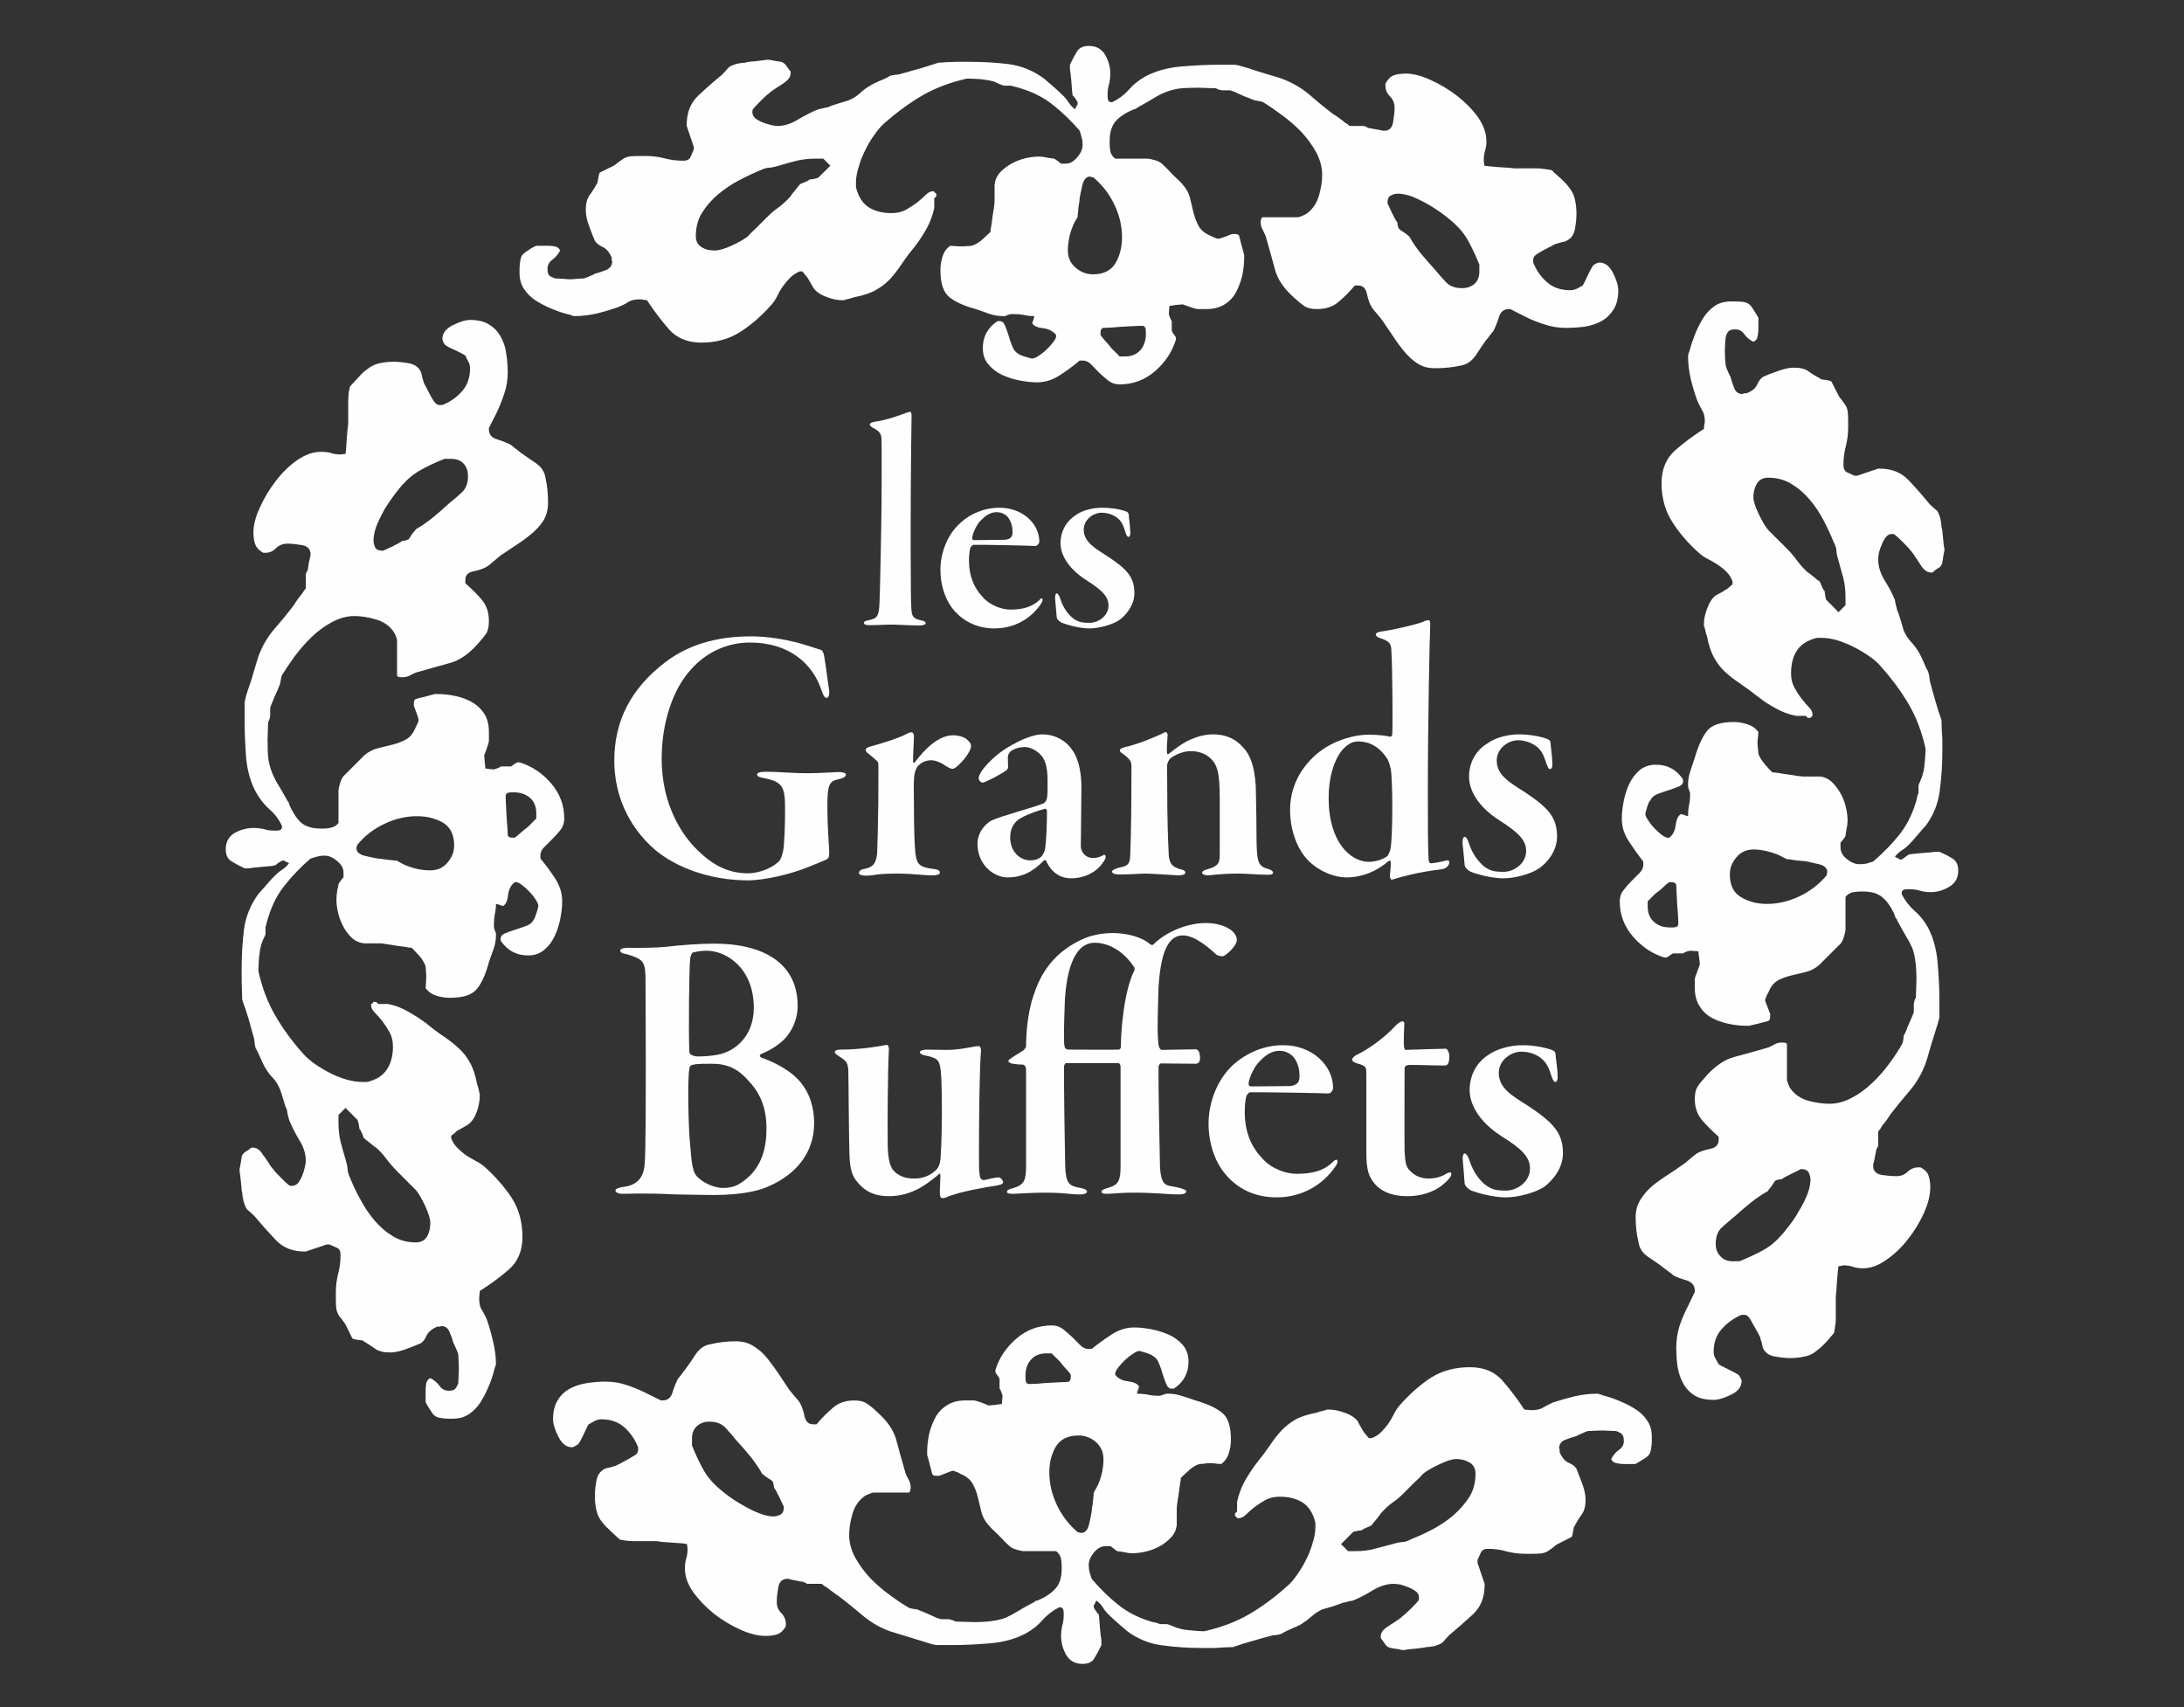 <svg version="1.2" xmlns="http://www.w3.org/2000/svg" viewBox="0 0 742 580" width="742" height="580">
	<rect x="0" y="0" width="742" height="580" fill="#333333" stroke="none"/>
	<title>LOGO GB 2025 BLANC</title>
	<style>
		.s0 { fill: #fefefe } 
		.s1 { fill: #c7a15c } 
	</style>
	<g id="Calque 1">
		<g id="&lt;Group&gt;">
			<path id="&lt;Compound Path&gt;" fill-rule="evenodd" class="s0" d="m228.7 679.3c-14 19.1-26.6 29.5-44.2 37.5l-1.9 0.9 4.3 0.8c28.3 5.7 62.3 11.1 84.7 7.4 9.6-1.5 30.4-7 31.7-19.2 0-0.8 0.3-1.2 0.7-1.2 0.3-0.1 0.8 0.4 0.8 1.3-0.6 13.2-24.2 19.8-34.5 21.5-30.7 5.1-60.7-2.6-87.7-8.4l-3.6-0.7c-3.5 1.1-6.9 2.2-10.3 2.8-2.7 0.4-5.2 0.5-7.8 0.3-5.7-0.5-8-2.8-7.8-5.1 0-1.2 1.6-2.4 4.7-2.9 0.8-0.2 1.7-0.3 2.7-0.3 5-0.1 12.2 1.3 18.3 2.7 2.4-1 4.4-2.2 6-3.4 12.3-8.2 24.1-20.2 42.1-48.3 15.8-25.1 36-66.7 63.6-71.8q0.3 0 0.6-0.1c8.1-1.3 19.2 1.8 20.3 11.5 0.4 3.4-2.4 4.6-2.5 4 1-10-8.1-15-17.9-13.4-28.6 4.6-43.6 58.8-62.3 84.1zm-60 40.5c2.1-0.4 4.1-0.9 6-1.5-6.4-1.2-14.5-2.4-18-1.8-1.3 0.2-2.1 0.5-1.8 1.4 0.9 3.3 11 2.4 13.8 1.9z"/>
			<path id="&lt;Compound Path&gt;" fill-rule="evenodd" class="s0" d="m263.2 684.8c-7.7 11.9-13.9 18.7-18.5 19.5-1.1 0.1-2.1-0.1-2.9-0.5-5.5-2.7-5.1-14.7 7.1-31.6 5.2-7.3 14.8-16.3 23.2-17.7 3.2-0.5 7.3 0.1 8.8 3.5 1.2-1.5 2.9-2.1 4.5-2.4 1.4-0.2 2.7-0.1 3.5-0.2 0.7-0.1 1.6 0.3 0.9 1.3-3.7 4.3-8.1 11.7-11.4 17-11.1 17.5-17.9 30.3-15.8 30.9 7.6-1.2 23.9-24.7 28.6-31.5 0.2-0.2 0.3-0.4 0.5-0.5 0.5 0 1.2 0.9 0.4 2.4-5.6 8.4-20.5 30-29.2 31.4-0.9 0.1-1.6 0.1-2.3-0.4-2.4-1.6-4.9-7.6 2.3-20.6zm11.8-28.4c-4.3 0.7-10.7 6.9-19.4 19.8-8.5 12.5-14.6 24.5-12.5 26.1 0.4 0.3 0.8 0.4 1.3 0.4 5.2-0.9 18-19.6 34.9-43.2-0.7-2.4-2.3-3.4-4.3-3.1z"/>
			<path id="&lt;Compound Path&gt;" class="s0" d="m340.2 693.8c-1.4 0.3-2.9 0.1-4.2-0.2-5.8-1.6-8.7-13.6 1.2-30 5.5-8.9 16.1-19 24.6-20.4q1.6-0.3 3.3 0c5.3 0.8 4.8 7.8 0.8 9.2-0.5 0.1-0.9 0.3-1.2 0.4-0.6 0-0.9-0.1-0.7-0.7 4-5.9 2-7.8-0.3-7.2-8.8 2-26.2 32.4-28.1 42.4-0.6 2.6 0.2 5.2 3.4 5.1 9.5-1.6 20.3-13.4 25.7-20.8l4.4-6.4c0.3-0.4 0.6-0.5 1-0.6 0.5 0 1.1 0.4 0.3 1.8-6.1 9.6-19.4 25.6-30.2 27.4z"/>
			<path id="&lt;Compound Path&gt;" class="s0" d="m389.1 670.3c-5.5 7.7-12 14.9-18 15.9-0.9 0.2-1.6 0.3-2.6 0.1-3.8-0.9-6.7-11.2 5.5-30.1 4-6.5 9.2-14.3 17.3-15.7 0.7-0.1 1.5-0.2 2.3-0.3 1.5-0.3 1.7 1 0.3 1.7-0.6 0.3-5.5 6.2-11 15.2-7.1 11.2-14.9 26.9-13 27.5 0.4 0.1 0.9 0.2 1.3 0.1 5.1-0.8 15.5-12.4 22.4-23.9 2.9-5.6 6.4-10.7 10.3-15 3.3-4 5.3-4.5 9.9-5.3 2.3-0.4 0.6 1.6-0.4 3-4.7 7-26.6 46.3-23.4 45.6 8.4-1.9 23.6-23.9 29.5-32.7 0.1-0.4 0.5-0.5 0.8-0.5 0.7-0.1 1.2 0.3 0.5 1.7-5.6 9.2-20.9 31.7-30.3 33.3-0.8 0.1-1.3 0-1.9-0.1-2.4-0.3-5.8-4.5 0.5-20.5z"/>
			<path id="&lt;Compound Path&gt;" class="s0" d="m420.2 681.8c-0.7 0.1-1.6 0.1-2.4 0-4.1-0.7-7.2-9.4 2.6-27.4 3.7-6.6 11.8-18.4 19.8-19.7 3.1 0.1 0.7 1.7-0.5 3.4-6 8.3-18.1 30.3-21.5 39.7-0.3 0.9-0.6 2.8 0.7 2.6 8.9-1.3 18.6-15.5 26.8-27.8 0.1-0.4 0.5-0.4 0.8-0.5 0.7-0.1 1.2 0.4 0.5 1.8-5.6 8.9-17.6 26.4-26.8 27.9zm28.7-56.2c-0.5 0.1-0.8 0.2-1.2 0.1-3.3-0.1-4.5-3-3.8-5.3 0.6-1.9 2-3.2 3.8-3.5q1.1-0.2 2.2 0.2c2.3 0.7 3.2 2.7 2.9 4.2-0.2 2.3-2.1 4-3.9 4.3z"/>
			<path id="&lt;Compound Path&gt;" class="s0" d="m478.5 633.6c-1.6 0.2-1.8 0.1-1.1-0.6 4.6-6.2 2.2-9.5-2.4-8.7-10.6 2.1-2.5 25.9-9.1 40.2-3.2 7.4-10 11.5-15.7 12.4-2.5 0.4-4.7 0.2-6.5-0.6-4.5-2-6.7-6.9-4.1-15.4 1.3-4.4 5.3-12.9 10.5-13.7 1.2-0.2 1.7 0.4 0.6 2.4-4.7 7.3-8.2 10.5-9.8 14-1.9 6.9 1.2 10.6 4.8 11.5 0.8 0.2 1.5 0.1 2.2 0 5-0.8 10.1-7.5 11.5-20.2 1.4-11.7-0.4-30 15.3-32.4 3.1-0.3 5.4 0.6 6.6 2 2.8 2.8 1 8.8-2.8 9.1z"/>
			<path id="&lt;Compound Path&gt;" class="s0" d="m480.1 672c-0.7 0.1-1.6 0.1-2.4 0-4.1-0.8-7.2-9.4 2.6-27.4 3.7-6.6 11.8-18.4 19.8-19.7 3.1 0 0.7 1.7-0.5 3.4-6 8.3-18 30.3-21.4 39.6-0.4 1-0.7 2.9 0.6 2.7 8.9-1.3 18.6-15.5 26.8-27.8 0.1-0.4 0.5-0.4 0.8-0.5 0.8-0.1 1.2 0.4 0.5 1.8-5.6 8.9-17.6 26.4-26.8 27.9zm28.8-56.2c-0.6 0.1-0.9 0.2-1.3 0-3.3 0-4.5-2.9-3.8-5.2 0.6-1.9 2-3.2 3.8-3.5q1.1-0.2 2.2 0.2c2.3 0.7 3.2 2.7 2.9 4.2-0.2 2.2-2.1 4-3.8 4.3z"/>
			<path id="&lt;Compound Path&gt;" class="s0" d="m535.7 614.7c1.2-0.2 2.5-0.1 3.7 0.7 9.4 5.9 1.4 18.4-3.8 25.8-2.5 3.7-14 19.2-9.8 20 8.4-1.2 18.5-17.2 24.3-25.7 0.1-0.2 0.3-0.4 0.6-0.4 0.5-0.1 1.2 0.7 0.4 2.1-4.4 6.9-15.4 24.2-23.6 25.6-1.8 0.3-3.5-0.2-4.8-1.6-2.7-2.1-5.2-10.5 5.6-24.8 6.6-8.8 11.4-19.3 8.2-20.2-0.2 0-0.4-0.1-0.6-0.1-10.3 1.7-33.5 47.1-35 56-0.1 0.5-0.4 0.8-0.8 0.8-0.1 0-0.3-0.1-0.6-0.6-5.6-5.1-3-15 6.2-31.1 4.4-7.7 10.1-16.5 14.1-19.7 0.8-0.7 3.1-1.2 4.4-1.4 1.2-0.2 1.8 0 0.7 1.5-0.5 0.8-1.6 2.4-4.1 6.9 2.4-3.4 9-12.8 14.9-13.8z"/>
			<path id="&lt;Compound Path&gt;" fill-rule="evenodd" class="s0" d="m557.5 658.6c-2.3 0.4-4.4 0-6.4-1-7-3.9-4.2-19.9 4.8-32.9 7.8-10.9 16.6-17.3 23.1-18.4 2-0.3 3.8-0.2 5.2 0.4 4.7 2-0.7 19-21.8 22.6-3.3 4.7-6.8 13.5-8.9 19.7-0.8 2.7-2 7.6 1.5 8 0.6 0.1 1.3 0 2-0.2 10.1-1.6 22.6-19.2 27.7-26.9 0.2-0.3 0.3-0.5 0.7-0.5 0.5-0.1 1.2 0.7 0.6 1.7-5.5 8.6-17.5 25.7-28.5 27.5zm25.9-50.4c-0.4-0.2-0.8-0.3-1.3-0.2-4.7 0.8-14.8 13.4-18.4 19.3 14.2-2.5 23-17.5 19.7-19.1z"/>
		</g>
		<g id="&lt;Group&gt;">
			<g id="&lt;Group&gt;">
				<path id="&lt;Compound Path&gt;" fill-rule="evenodd" class="s0" d="m113.2 825.4c-6.3 8.7-13.4 17.7-21.2 26.6-14.2 16-36 31.1-53.9 34-6.4 1.1-12.4 0.6-17.3-1.9-18.3-9.2-14-39.3 1.5-62.8 13.8-20.9 31.9-35.4 45.7-37.6 4.5-0.8 8.6-0.2 12 1.8 9.1 5.5 9.4 24-2.1 43.1 4.7-1.3 9.5-2.3 14.3-3.1 4.8-0.8 9.8-1.4 14.5-1.8 15.7-22.5 49.9-68.4 56.9-69.6 0.2 0 0.3 0 0.5 0.1 1 0.4 0.8 0.3 1.6 0.9 9.1 6.1 3.6 23.1-17.1 56.6l-4.8 7.7c4.3-0.7 7.8-1.6 10.3-2.9 0.3-0.1 0.5-0.3 0.7-0.3 1-0.2 0.7 1.1-0.1 1.6-3.7 2.1-7.9 3.3-12.5 4.3-16.7 28.4-22.7 45.3-22.2 46.1 0.2 0.2 0 0.8-0.6 0.9-0.1 0-0.3 0-0.5-0.1-10.7-4.1 0.1-27.2 10.5-45.2l-11.2 0.9c-1.6 0.3-3.4 0.4-5 0.7zm-8.3 0.8c-4.3 0.5-8.7 1-13.2 1.8-5.1 0.8-10.5 1.9-15.5 3.2-6.6 9.7-20 24.3-32 26.3-2.7 0.4-4.8 0-6.1-1-4.7-4.4 4.3-12.1 12.1-17 6.7-4.2 14.8-7.3 23.5-9.9 12.2-18 14.4-37 4.9-42.6-2.6-1.4-6-1.9-9.9-1.3-11.4 1.9-27.7 13.3-43.9 38.6-12.4 19.8-20.6 48.9-2.9 57.8 4.4 2.2 9.4 3 15.3 2.1 26-4.3 52.2-37.1 67.7-58zm-33.3 6.3c-7.4 2.3-14.4 5.3-20 9-9.4 6.3-14.4 11.3-12.2 13.5 0.6 0.8 1.9 0.9 3.4 0.7 9.7-1.6 23.2-15.3 28.8-23.2zm59.2-11.1c4.2-6.9 7.9-13 10.3-16.5 17.6-28.2 21.6-38.4 22.5-45.1 0.3-1.7 0.5-3.7-0.9-3.2-17.2 16.5-29.7 40.5-47.9 66.3 1.1-0.2 2.2-0.2 3.2-0.3 4.3-0.4 8.7-0.7 12.8-1.2z"/>
				<path id="&lt;Compound Path&gt;" class="s0" d="m169.8 838.7c-5.5 7.7-12 14.9-18 15.9-0.9 0.2-1.6 0.3-2.6 0.1-3.8-0.8-6.7-11.1 5.5-30.1 4-6.5 9.1-14.3 17.3-15.6 0.7-0.1 1.4-0.3 2.3-0.4 1.5-0.2 1.7 1 0.3 1.8-0.7 0.3-5.5 6.2-11 15.1-7.1 11.2-14.9 26.9-13 27.5 0.4 0.1 0.9 0.2 1.3 0.2 5.1-0.9 15.5-12.4 22.3-24 3-5.6 6.5-10.7 10.4-15 3.3-4 5.2-4.5 9.9-5.3 2.3-0.3 0.6 1.6-0.5 3-4.7 7-26.5 46.4-23.3 45.7 8.4-2 23.6-24 29.5-32.8 0.1-0.4 0.4-0.4 0.8-0.5 0.7-0.1 1.2 0.4 0.5 1.7-5.7 9.2-20.9 31.8-30.4 33.3-0.7 0.1-1.2 0-1.8-0.1-2.4-0.3-5.8-4.5 0.5-20.5z"/>
				<path id="&lt;Compound Path&gt;" fill-rule="evenodd" class="s0" d="m203.1 847c-0.7 0.1-1.7 0-2.3-0.4-6.5-4-3.7-18.4 2.7-28.4 5.9-9.3 14.8-17.4 23.7-18.8 1.4-0.3 2.7-0.3 4.2-0.2 2.2 0.2 4.9 1.2 5.1 3.4 1.1-1.4 3.2-1.8 5.3-2.1 2.3-0.4 1.5 1.2 0.7 2-11 17.2-23.1 62.6-57.2 87.4-8.5 5.9-18.4 10.4-28 12-9.8 1.6-19.1 0.1-26-6.3-5.8-5.4-8.1-13.8-3-21.2 0.5-0.7 1.3-1.3 1.8-1.4 0.6-0.1 0.6 0.4-0.2 1.8-3.9 6.5-2.4 14.3 3.1 19.2 6.6 5.9 15.1 7.4 23.6 6 24.6-4 45.8-29.4 71.5-82.9-10.9 16.8-19.5 29-25 29.9zm27.5-46c-6.9 1.1-15 13.4-17.9 17.7-5.1 8-13.1 23.7-10.5 26.2 0.2 0.2 0.4 0.3 0.8 0.3 5.1-0.9 23.9-29.7 31.9-41.2-0.1-1.7-1-2.6-1.9-2.8-0.8-0.3-1.5-0.3-2.4-0.2z"/>
				<path id="&lt;Compound Path&gt;" class="s0" d="m262.2 823.6c-5.5 7.6-12 14.9-18 15.9-0.9 0.1-1.6 0.3-2.5 0-3.8-0.8-6.8-11.1 5.4-30.1 4.1-6.5 9.2-14.2 17.4-15.6 0.7-0.1 1.4-0.2 2.3-0.4 1.4-0.2 1.6 1.1 0.3 1.8-0.7 0.3-5.6 6.2-11.1 15.2-7.1 11.2-14.9 26.9-13 27.5 0.4 0.1 1 0.2 1.3 0.1 5.2-0.8 15.5-12.4 22.4-23.9 2.9-5.6 6.4-10.7 10.3-15 3.4-4 5.3-4.5 9.9-5.3 2.3-0.4 0.6 1.5-0.4 3-4.7 7-26.6 46.3-23.4 45.6 8.5-1.9 23.7-23.9 29.5-32.7 0.1-0.4 0.5-0.5 0.8-0.5 0.8-0.2 1.2 0.3 0.5 1.7-5.6 9.1-20.9 31.7-30.3 33.3-0.7 0.1-1.3 0-1.9-0.1-2.4-0.3-5.8-4.5 0.5-20.5z"/>
				<path id="&lt;Compound Path&gt;" class="s0" d="m325 791.2c-1.6 0.3-1.8 0.1-1.2-0.5 4.7-6.3 2.3-9.5-2.3-8.8-10.6 2.1-2.5 26-9.1 40.2-3.2 7.5-10 11.5-15.7 12.4-2.5 0.5-4.7 0.3-6.5-0.5-4.5-2-6.8-7-4.2-15.4 1.3-4.4 5.4-12.9 10.6-13.8 1.2-0.2 1.7 0.5 0.6 2.5-4.7 7.3-8.2 10.4-9.8 14-2 6.9 1.2 10.6 4.8 11.4 0.8 0.3 1.5 0.1 2.2 0 5-0.8 10.1-7.5 11.5-20.1 1.3-11.7-0.4-30.1 15.3-32.5 3-0.3 5.4 0.6 6.5 2.1 2.9 2.8 1.1 8.8-2.7 9z"/>
				<path id="&lt;Compound Path&gt;" class="s0" d="m305.7 779.4c-0.1-1.6 1.1-2.5 2.9-3.8 7.6-4.9 15.8-7.3 24.8-8.8 5-0.8 10.2-1.3 15.8-1.8 0.9 0 1.8-0.1 2.7-0.3 0.8-0.7 1.4-1.5 2-2.1 4-4.4 7-6.1 10.2-6.6 1.6-0.3 1.6 0.4 0.4 1.3-0.4 0.5-1.9 2.4-1.9 2.4l-3.2 4.3c3.6-0.4 7.4-0.8 11.3-1.5 6.4-1 13.5-2.2 19.2-5.5 0.3 0 0.5-0.2 0.7-0.3 1-0.1 0.9 1.2 0 1.7-6.3 3.7-14 5.4-21.3 6.6-3.8 0.6-7.7 1-11.6 1.5-17.1 24-34.1 55.1-33.1 63.3 0.5 5.2 4.2 6.6 7.2 6.1 0.9-0.1 1.6-0.4 2.2-0.7 0.5-0.3 0.9-0.5 1-0.6 0.4 0 0.6 0.1 0.6 0.3 0.4 2-2.3 2.4-3.7 2.6-5.5 0.9-8.8-3.3-10.1-6-4.8-9.2 1.1-23.3 10-39.2 5.2-9.3 12.4-18.7 17.9-25-0.3 0-0.5-0.1-0.7-0.1-5 0.5-10.2 0.9-15.2 1.8-10.2 1.6-19.7 4.5-27.7 10.3z"/>
				<path id="&lt;Compound Path&gt;" fill-rule="evenodd" class="s0" d="m352.9 824.6c-2.3 0.4-4.4 0-6.3-1-7.1-3.9-4.2-19.9 4.8-32.9 7.7-10.9 16.5-17.3 23.1-18.4 1.9-0.3 3.8-0.2 5.2 0.5 4.7 1.9-0.8 18.9-21.9 22.5-3.2 4.8-6.7 13.5-8.8 19.7-0.8 2.7-2 7.7 1.5 8 0.5 0.1 1.3 0 2-0.1 10.1-1.7 22.6-19.3 27.7-27 0.1-0.2 0.3-0.5 0.6-0.5 0.6-0.1 1.2 0.7 0.7 1.7-5.6 8.6-17.5 25.7-28.6 27.5zm25.9-50.4c-0.4-0.1-0.8-0.3-1.3-0.2-4.6 0.8-14.8 13.4-18.4 19.3 14.2-2.5 23.1-17.5 19.7-19.1z"/>
			</g>
			<g id="&lt;Group&gt;">
				<path id="&lt;Compound Path&gt;" fill-rule="evenodd" class="s0" d="m402.1 806.3c4.1-25.8 34.8-61.3 61.3-65.7 8.9-1.4 15.5 2.2 16.8 10.2 3.4 20.3-22.7 58.3-56.7 63.9-7.8 1.3-14.7 0.6-19.5-3.2-0.5 5.6 0.3 10.4 2.8 14.5 2.9 4.8 8.4 8.9 14 7.9 0.6-0.1 1.3-0.2 1.8-0.4 0.3-0.3 0.7-0.3 1-0.4 0.9-0.1 0.9 0.8-0.2 1.7-1.2 0.6-2.3 0.9-3.3 1.1-6.4 1-12.3-3.5-15.1-8.3-3-5.4-4.1-11.6-3.3-18.1-2.3-2.5-3.7-5.8-4.4-10.2-4.7-28.8 25-63.3 62.9-70.4-9.7-1.3-15.3-5.7-16.2-11.2-0.6-3.7 1.1-7.5 4.4-10.9-7.3-3.1-13.3-7.5-17.4-13.6-6.5-9.7-2-21.1 4.6-22.1 1.1-0.2 2-0.2 2.5 0.5-9.3 2.4-10.1 12.4-5.6 19.7 4.2 6.4 10.4 10.9 17.4 13.7 7.8-7.1 21.4-13 31-14.5 14.3-2.4 25.9-0.3 27 6.5 1.2 6.9-12.3 11.9-21.5 13.4-10.5 1.7-21.7 1.3-31.6-1.4-4.2 4.3-6.7 8.6-6.2 11.2 0.5 3.4 5 6 15.9 7.1 1.5-0.1 7.2-1.7 7.7 1.3-1.1 0-2 0.1-3 0.3-1.3 0.2-2.5 0.4-3.5 0.9-15.6 5.3-27.5 14.2-38.8 25-10.1 9.7-28.7 32.5-26.2 47.6 0.3 1.6 0.6 2.8 1.4 3.9zm2.1 3c4.1 3.5 10.8 4.4 17.5 3.3 24.9-4.1 59.3-42.4 56.1-62.5-1.1-6.2-6.4-9-13.2-7.9-25.6 4.2-56.6 42.4-60.4 67.1zm52.3-102c9.2 2.5 19.1 2.7 27.6 1.3 12.6-2.1 22.5-6.3 21.7-11.4-1.2-7.5-16.8-5.5-18.5-5.2-11.8 2-23.4 8.6-30.8 15.3zm30.8-15.3q0.1 0 0.3-0.1c-0.4 0.1-0.6 0.1-0.4 0.1q0.1 0 0.1 0z"/>
				<path id="&lt;Compound Path&gt;" class="s0" d="m518.1 750.3c-1.6 0.2-1.8 0.1-1.2-0.6 4.7-6.2 2.3-9.5-2.3-8.7-10.6 2.1-2.5 26-9.1 40.2-3.2 7.4-10 11.5-15.7 12.4-2.5 0.4-4.7 0.2-6.5-0.6-4.5-2-6.8-6.9-4.1-15.4 1.2-4.4 5.3-12.9 10.5-13.7 1.2-0.2 1.7 0.4 0.6 2.4-4.7 7.4-8.2 10.5-9.8 14-2 6.9 1.2 10.6 4.8 11.5 0.8 0.2 1.5 0.1 2.2 0 5-0.8 10.1-7.5 11.5-20.1 1.4-11.8-0.4-30.1 15.3-32.5 3.1-0.3 5.4 0.6 6.5 2 2.9 2.9 1.1 8.8-2.7 9.1z"/>
				<path id="&lt;Compound Path&gt;" class="s0" d="m524.7 786.8c-1.5 0.2-2.9 0.1-4.3-0.2-5.7-1.6-8.6-13.6 1.3-30 5.5-8.9 16.1-19 24.6-20.4q1.6-0.3 3.3 0c5.2 0.8 4.7 7.8 0.8 9.2-0.6 0-0.9 0.3-1.3 0.3-0.5 0.1-0.9 0-0.6-0.6 4-5.9 2-7.8-0.3-7.2-8.8 1.9-26.3 32.4-28.1 42.3-0.6 2.7 0.1 5.3 3.4 5.2 9.4-1.6 20.3-13.4 25.6-20.9l4.5-6.3c0.3-0.5 0.6-0.5 1-0.6 0.5-0.1 1.1 0.4 0.3 1.8-6.1 9.6-19.4 25.6-30.2 27.4z"/>
				<path id="&lt;Compound Path&gt;" fill-rule="evenodd" class="s0" d="m583 740.9c2.5 6 1.5 13.5-3.1 23.2-5.2 10.8-15.5 19.9-23.2 21.1-1.8 0.3-3.3 0.2-4.6-0.3-6.1-2.7-7.3-14.7 2.7-31.3 6.4-9.8 16.2-19.3 24.6-20.5 1.1 0 1.8 1-0.1 1.5-1.3 0.4-2.2 1.3-3.8 2.6 3.6-0.6 6 0.1 7.5 3.7zm-5.4-1.8c-5.1 0.8-13 13.8-15.6 18-6.6 11.3-13.2 24.5-9.1 26.2 0.4 0.3 1 0.2 1.7 0.1 4.4-0.8 11.6-10.5 17.9-21.2 1.2-2.2 11.2-21.6 6.2-23.1-0.4-0.2-0.7-0.1-1.1 0z"/>
				<path id="&lt;Compound Path&gt;" fill-rule="evenodd" class="s0" d="m563.6 731.5c-0.4-6.9 28.6-12.7 33.6-13.5 5.1-0.9 10.3-1.5 15-1.9 12.9-19.1 28.9-35.4 50.9-40.1 6.6-1.1 13.3-1.7 19.7 0.6 8.7-1.5 22.3-1.7 25.5 8.9 0.4 1.1 0.1 1.7-0.3 1.7-0.5 0.1-1.1-0.5-1.5-1.6-1.9-8.1-14.6-8.9-21-7.8 3 1.7 5.2 4 5.9 6.7 0.1 1 0 1.4-0.4 1.5-0.5 0.1-1.1-0.4-1.2-1.3-0.9-2.9-3.6-5-7.1-6.3-1.3 0.2-2.4 0.8-3.5 1.1-13.5 5.3-25.9 18-36.7 33.2 4.8-0.7 9.4-1.9 12.7-3.5q0.3-0.1 0.6-0.1c1.2-0.2 0.9 1.1 0.1 1.6-3.9 1.9-9.4 3.4-15 4.5-16 23.6-28.1 52.4-33.3 67.5 0.2 0.3 0 0.9-0.4 1-0.2 0-0.2 0-0.4-0.1-7.6-6.3 2.8-28.6 10.4-43.5 3.6-7 8.6-15.3 14.8-23.6-4.5 0.5-9 0.9-13 1.2-8.7 13.8-16.3 29.7-24.2 45-18.1 35.5-43.8 64.7-78.6 70.4-3.4 0.6-6.8 0.9-10.3 0.9-12.6 0.1-21.7-5.3-23.5-12.2-1.4-4.8 0.3-7.1 1.2-7.3 0.3 0 0.7 0.3 0.6 0.7-2.7 9.9 9.2 18.3 24.5 16.9 1.5 0 2.9-0.3 4.3-0.5 40-6.5 62-47.6 81.5-85.1 4.9-9.2 10.3-18.8 16.3-28-4.3 0.5-8.8 1.1-13.6 1.8-12.3 2.1-25.3 5.3-33.2 11.1zm115.8-54c-4-0.8-8.4-0.8-11.9-0.2-19.7 3.2-34.4 18.4-47.1 38.2 4.2-0.5 8.7-0.7 13.3-1.3 11.9-15.6 27.5-30.8 44.5-36.3 0.3-0.1 0.7-0.1 1.2-0.4z"/>
				<path id="&lt;Compound Path&gt;" class="s0" d="m636.5 769.6c-0.7 0.1-1.7 0.1-2.4 0-4.1-0.8-7.2-9.4 2.6-27.4 3.7-6.7 11.8-18.4 19.8-19.7 3.1 0 0.7 1.7-0.5 3.4-6 8.2-18.1 30.3-21.5 39.6-0.4 1-0.6 2.9 0.6 2.7 9-1.3 18.7-15.5 26.9-27.8 0.1-0.4 0.5-0.5 0.8-0.5 0.7-0.1 1.2 0.3 0.5 1.7-5.7 9-17.6 26.5-26.8 28zm28.7-56.2c-0.5 0.1-0.9 0.1-1.2 0-3.3 0-4.5-2.9-3.8-5.2 0.6-1.9 2-3.3 3.8-3.5q1.1-0.2 2.2 0.1c2.3 0.8 3.2 2.8 2.9 4.3-0.2 2.2-2.1 4-3.9 4.3z"/>
				<path id="&lt;Compound Path&gt;" fill-rule="evenodd" class="s0" d="m669.6 763.4c-2.3 0.4-4.4 0-6.4-0.9-7-4-4.1-20 4.9-33 7.7-10.9 16.5-17.3 23.1-18.3 1.9-0.4 3.7-0.3 5.1 0.4 4.7 2-0.7 18.9-21.8 22.5-3.3 4.8-6.7 13.6-8.8 19.7-0.9 2.7-2.1 7.7 1.4 8 0.6 0.1 1.3 0 2-0.1 10.2-1.7 22.6-19.2 27.7-27 0.2-0.2 0.3-0.4 0.7-0.5 0.5-0.1 1.2 0.7 0.6 1.7-5.5 8.6-17.5 25.7-28.5 27.5zm25.9-50.4c-0.4-0.1-0.8-0.2-1.3-0.2-4.6 0.8-14.8 13.4-18.4 19.3 14.2-2.5 23-17.5 19.7-19.1z"/>
				<path id="&lt;Compound Path&gt;" class="s0" d="m702.9 762.5q-1.9 0.3-3.4-0.5c-2-1-5.9-8.2 5.9-24.2 10.3-14.1 12.5-20.8 9-27.5-6.1 9.7-12.2 19.5-16.7 26.3-0.2 0.2-0.5 0.4-0.8 0.5-0.9 0.1-1.5-0.3-0.7-1.6 5.7-8.8 12.4-19 17.2-26.9-1.2-2.7 3-14 9.5-16.5 0.2 0 0.5-0.1 0.7-0.1 4.1-0.7-5.2 11.8-7.9 16.4 1.6 4.3 6.8 12.6 3.2 22.8-3.5 9.9-19.2 26.7-18 29.1 0.5 0.3 1.1 0.4 1.8 0.3 5.4-0.9 15.1-12.6 20-19.7l7.7-11.7c0.2-0.2 0.5-0.5 0.9-0.5 0.5-0.1 1.3 0.5 0.4 1.7-5.6 9-19.2 30.6-28.8 32.1z"/>
			</g>
		</g>
		<g id="&lt;Group&gt;">
			<g id="&lt;Group&gt;">
				<g id="&lt;Group&gt;">
					<path id="&lt;Compound Path&gt;" class="s0" d="m309.4 186.3c0 13.9 0.1 18.1 0.2 20 0.1 3.4 0.8 3.9 3.5 4.5 0.7 0.1 1.4 0.4 1.4 1 0 0.4-1 0.7-2.1 0.7-3.2 0-7.5-0.3-9-0.3-2.9 0-5.1 0.2-8 0.2-1.1 0-1.9-0.2-1.9-0.8 0-0.5 0.7-0.7 1.6-0.9 2.8-0.5 3.5-1.2 3.7-5.8 0.2-4.3 0.6-24.1 0.7-34.3 0-5.9 0.1-17.2 0-20.8 0-2.4-0.5-3.2-3-4.5-0.7-0.4-1-0.8-1-1.1 0-0.4 0.6-0.7 1.6-0.9 4.3-0.6 8.5-2.2 10.7-3 0.6-0.2 1.1-0.4 1.5-0.4 0.2 0 0.4 0.7 0.4 1.2 0 0.7-0.3 18.5-0.3 36.9z"/>
					<path id="&lt;Compound Path&gt;" fill-rule="evenodd" class="s0" d="m353.1 184c0 0.7-0.8 1.5-1.3 1.5-1.2-0.1-14.4-0.4-17.3-0.4h-3.8c-0.3 0-0.7 0.6-1 0.9-0.3 1-0.5 2.8-0.5 4.4 0 5.5 1.8 9.4 4.7 12.5 2.6 2.9 6.6 4.2 9.3 4.2 3.9 0 7.2-0.7 9.9-3.2 0.7-0.9 1.1-0.7 1.1-0.1 0 0.5-0.2 0.8-0.7 1.6-3.3 4.7-8.7 8.1-15.7 8.1-5.4 0-9.9-2.1-13.2-5.6-3.3-3.5-5.1-8.8-5.1-14.3 0-5.8 2.4-12.3 7.2-16.3 2.8-2.5 7.3-4.8 12.9-4.8 7.8 0 13.5 5.4 13.5 11.5zm-20.5-6.5c-1.3 1.7-2.3 4.3-2.3 5.4 0 0.2 0.2 0.6 0.5 0.6l10.1-0.1c2.9 0 3.1-1.6 3.1-2.5 0-2-0.4-3.6-1.5-5.1-0.7-0.9-2.1-1.8-3.9-1.8-2.4 0-4.2 1.5-6 3.5z"/>
					<path id="&lt;Compound Path&gt;" class="s0" d="m368.2 179.9c0 4.2 3.6 6.2 7.9 9 6.8 4.4 9.3 7.2 9.3 12.6 0 4.4-3.1 7.6-4.9 9-2.5 1.8-7.2 3-10.4 3-2.5 0-6.1-0.7-9.3-1.9-0.7-0.3-1.8-1.2-1.8-2-0.1-1.5-0.4-4.8-0.5-5.8-0.1-1.4 0.1-2.2 0.5-2.2 0.3 0 0.8 0.4 1.4 2.3 0.8 2.5 2.5 5 4.5 6.4 1.8 1.2 3.2 1.3 5.3 1.3 2.8 0 6.4-2.2 6.4-5.9 0-3.1-2.3-5.3-7.7-8.7-6.3-4.1-8.6-8.8-8.6-12.5 0-3.8 1.8-7.3 5.2-9.5 2-1.5 5.5-2.5 9-2.5 3.5 0 6.9 0.7 8.4 1.4 0.3 0.2 0.6 0.6 0.6 1 0 1.1 0.4 3 0.5 5.8 0.1 1.1-0.2 1.7-0.6 1.7-0.4 0-0.7-0.6-1-1.4-0.5-1.6-0.9-3.4-2.6-4.9-1.4-1.1-3.2-1.9-5.6-1.9-2.6 0-6 2.2-6 5.7z"/>
				</g>
				<g id="&lt;Group&gt;">
					<path id="&lt;Compound Path&gt;" class="s0" d="m270.4 218.2c3.4 0.9 6.6 2 8.5 2.6 0.7 0.2 1.1 1.7 1.2 2.7 0.4 2 1.3 9.4 1.6 11 0.2 1.8-0.4 2.6-0.8 2.6-0.6 0-1.1-0.5-1.7-2.3-3-9.4-11.2-16.5-24.4-16.5-7.1 0-14.4 2.8-20 9.1-6.1 6.6-10 17.9-10 30.4 0 15.2 6.6 26.1 13.1 31.9 5.2 4.9 10.4 7 16.2 7 2.6 0 7.4-1 10.7-4.2 0.6-0.9 1.5-3 1.6-6.6 0.2-2.1 0.5-11.3 0.2-14.9-0.4-4.2-1.9-5.6-6.8-6.6-1.2-0.2-2.6-0.5-2.6-1.2 0-0.7 1-1 3.3-1 4.4 0 7.7 0.5 14.6 0.5 3 0 9-0.4 9.7-0.4 1.7 0 2.6 0.4 2.6 0.8 0 0.9-1.2 1.4-3.1 1.8-2.5 0.6-3.2 2-3.2 8.6 0 8.5 0.6 13.8 0.6 15.5 0 1.6 0.1 2.5-0.9 3-2.2 1-4.3 1.8-6.8 2.8-5.5 2.2-14.3 4.3-19.9 4.3-12.9 0-24.5-4.4-31.7-10.5-9.1-8-13.7-18.7-13.7-30.2 0-13.3 5.5-24.4 17.3-33.4 5.5-4.2 14.5-8.8 29-8.8 6.2 0 11.6 1.1 15.4 2z"/>
					<path id="&lt;Compound Path&gt;" class="s0" d="m312.1 260c-0.9 0.9-1.1 1.8-1.4 3-0.4 2.3-0.2 7.3-0.2 9.7 0 9 0.2 14.2 0.5 17.2 0.5 3.8 1.4 4.7 6 5.3 1.8 0.2 2.3 0.6 2.3 1.3 0 0.6-1 0.9-2.6 0.9-3.6 0-5.9-0.6-12-0.6-7.6 0-7.4 0.7-10.5 0.7-1.6 0-2.4-0.4-2.4-0.9 0-0.5 0.5-1.2 1.9-1.4 2.9-0.6 3.9-1.7 4.3-5.2 0.1-2.2 0.3-9.3 0.4-17.6 0-8 0.1-11.3 0-13 0-0.6-0.4-0.9-3.3-3.3-0.8-0.6-1-0.9-1-1.4 0-0.4 0.9-0.9 1.4-1 5.3-1.5 9.7-2.9 12.2-4.2 1.1-0.6 1.6-0.7 2.1-0.7 0.3 0 0.7 0.6 0.7 1.2 0 2.4-0.3 5.7-0.3 8.7 0 0.5 0.5 0.6 0.6 0.3 3.6-4.8 8.2-9.2 13.1-9.2 1.6 0 3.2 0.5 4.2 1.1 1.3 1 1.8 1.7 1.8 2.7 0 1.1-1.7 3.9-3.8 5.9-1.3 1.3-1.9 1.7-2.6 1.7-0.2 0-0.7-0.1-2.1-0.9-1.4-1.1-3.6-2-5-2-1.5 0-3 0.5-4.3 1.7z"/>
					<path id="&lt;Compound Path&gt;" fill-rule="evenodd" class="s0" d="m364.2 254.7c2.6 3.4 3.2 8.9 3.2 12.7 0 6.1-0.2 16.8-0.2 20.1 0 1.7 1.4 4 4.1 4 1.1 0 2.3-0.2 3.6-1 0.5-0.4 1 0.5 0.6 1.3-2.5 4.7-7.3 6.6-11.6 6.6-5 0-7.5-3.6-8.5-6 0-0.1-0.4-0.3-0.7-0.1-3.8 4-7.7 5.8-12.3 5.8-4.7 0-10.3-4.2-10.3-11.4 0-4.2 3-7 4.7-7.9 3.3-1.6 13.9-4.3 17.3-5.7 0.9-0.2 1.4-1 1.6-1.9 0.3-1.5 0.2-4.9 0.2-6.1 0-5.1-1-7.5-2.8-9.1-1.5-1.4-3.4-2.2-5-2.2-1.6 0-3.3 0.5-4.4 1.2-0.6 0.4-1.2 1.2-1.3 2.1 0 0.7 0.1 2.6 0.1 3.7 0 0.1-0.3 0.8-0.7 1-1.4 1-5.9 3.5-7.8 4.1-0.7 0.1-1.5-0.8-1.5-1.4 0-1.5 1.7-3.6 3.3-5.3 2.6-2.6 4.8-4.5 9.7-7 2.8-1.5 6.4-2.7 8.5-2.7 5.3 0 8.7 2.9 10.2 5.2zm-10.2 36.1c0.3-0.4 1-1.6 1.1-2.6 0.3-2 0.6-7.2 0.6-12.7 0-0.1-0.2-0.9-0.7-0.7-1.4 0.3-5.7 1.7-8.1 3.1-2.3 1.2-3.7 3.5-3.7 6.6 0 5 3.5 7.8 6.8 7.8 1.7 0 3.1-0.5 4-1.5z"/>
					<path id="&lt;Compound Path&gt;" class="s0" d="m422.2 253.8c3.1 3 4.5 8.7 4.5 16 0.1 7.4 0.2 8.6 0.2 15.8 0.1 7.8 0.8 8.8 4.2 9.7 0.6 0.3 1.4 0.5 1.4 1.2 0 0.5-0.6 0.7-1.8 0.7-2.9 0-7.1-0.4-9.6-0.4-7.3 0-9.5 0.6-10.6 0.6-1.2 0-2.1-0.4-2.1-0.9 0-0.5 0.7-0.9 1.9-1.2 3.4-1 4.1-1.9 4.1-4.8v-18.7c0-9.7-0.8-12.4-3.9-14.8-1.9-1.4-4.1-1.8-5.9-1.8-2.7 0-5.3 1.2-6.9 2.4-0.6 0.5-1.2 1.7-1.2 2.7 0 2.4 0.1 8.4 0.1 14.8 0.1 7.9 0.4 14.3 0.5 15.8 0.4 2.8 1.3 3.5 3.5 4.3 1.6 0.4 2.1 0.6 2.1 1.3 0 0.7-1.4 0.9-2.3 0.9-1.3 0-8.5-0.6-11.3-0.6-1.8 0-5.1 0.3-8.9 0.3-1.4 0-2.4-0.4-2.4-1 0-0.5 1.2-1 2.3-1.3 3.5-0.6 3.8-1.6 3.9-4.6 0.3-7.3 0.4-18.4 0.4-30 0-1.3-0.4-2.3-2.9-4.1-1.2-0.7-1-1-1-1.3 0-0.3 0.6-0.7 1.8-1 4.3-0.9 11.4-3.9 13.4-5 0.4-0.3 1 0.2 1 1-0.1 1.4-0.4 4.4-0.2 6.2 0 0.2 0.3 0.4 0.6 0.1 2.5-2 4.9-3.8 7.5-4.9 2.3-1 4.8-1.7 7.5-1.7 5 0 8.1 2 10.1 4.3z"/>
					<path id="&lt;Compound Path&gt;" fill-rule="evenodd" class="s0" d="m472.3 250.3c0.3 0 0.7-0.4 0.7-0.7 0.2-2.1 0.1-22.4-0.3-28.6 0-1-0.2-1.9-0.6-2.4-0.7-0.9-1.8-1.4-3.3-1.8-1-0.4-1.4-0.8-1.4-1.3 0-0.4 0.9-0.9 2.3-1 5.9-0.9 12.8-2.8 13.7-3.2 0.7-0.4 1.5-0.6 1.9-0.6 0.5 0 0.7 0.6 0.6 2.2-0.2 3.1-0.8 34.1-0.8 55.4 0 10.8 0 20.8 0.3 24.1 0.1 0.6 0.4 0.9 0.8 0.9 0.7 0 3.5-0.5 5-0.9 0.8-0.3 1.2 0.1 1.2 0.5 0 1-0.8 2.3-3.1 2.5-7.6 0.9-13.2 2.5-16.5 3.5-0.2 0.1-0.6-0.8-0.6-1.2 0.1-1.6 0.4-3.5 0.3-4.9 0-0.5-0.6-0.4-0.7-0.3-5.8 5-11.5 5.6-14.2 5.6-4.4 0-9.1-2-12.6-5.2-4.4-4.2-6.7-10.9-6.7-17.8 0-10.2 6.2-17.6 12.5-21.4 3.8-2.3 9.3-4.1 14.2-4.1 3.4 0 6.2 0.4 7.3 0.7zm-15.5 3.7c-2.7 2.5-5.4 8.5-5.4 17.2 0 15.1 7.6 21.6 13.6 21.6 2.1 0 4.8-0.7 6.4-2 0.3-0.4 0.9-1.6 1.1-2.8 0.7-5.4 0.7-22.5 0-26.8-0.3-1.3-0.9-3.1-1.3-3.6-2.7-4-6.1-5.7-9.7-5.7-1.4 0-2.9 0.4-4.7 2.1z"/>
					<path id="&lt;Compound Path&gt;" class="s0" d="m508.5 258.4c0 4.9 4.3 7.4 9.5 10.7 8 5.3 11 8.6 11 15.1 0 5.2-3.6 9-5.8 10.6-3 2.2-8.6 3.6-12.4 3.6-3 0-7.3-0.8-11.1-2.2-0.9-0.4-2.1-1.5-2.1-2.4-0.2-1.8-0.5-5.7-0.7-7-0.1-1.6 0.2-2.5 0.7-2.5 0.4 0 0.9 0.4 1.6 2.6 1 3.1 3.1 6 5.3 7.7 2.2 1.5 3.9 1.6 6.4 1.6 3.3 0 7.6-2.7 7.6-7.1 0-3.7-2.7-6.3-9.1-10.4-7.5-4.8-10.3-10.4-10.3-14.8 0-4.6 2.1-8.8 6.2-11.3 2.4-1.8 6.6-3.1 10.8-3.1 4.1 0 8.1 0.9 9.9 1.7 0.4 0.2 0.8 0.7 0.8 1.2 0 1.3 0.5 3.6 0.6 6.9 0.1 1.4-0.3 2-0.8 2-0.5 0-0.7-0.6-1.1-1.6-0.7-1.9-1.2-4.1-3.2-5.9-1.6-1.2-3.8-2.3-6.6-2.3-3.2 0-7.2 2.7-7.2 6.9z"/>
				</g>
				<g id="&lt;Group&gt;">
					<path id="&lt;Compound Path&gt;" fill-rule="evenodd" class="s0" d="m213.2 322c3.5 0.1 9.8 0 12.8-0.3 6-0.7 12-1.1 16.7-1.1 17 0 28.3 6.9 28.3 21.1 0 5.4-2.7 10.3-6.3 12.9-2.4 1.9-4.3 2.7-6.1 3.5-0.8 0.4-0.4 0.9 0 1.2 4.6 1.6 8.2 3.7 10.9 5.9 4.3 3.6 7.1 9.1 7.1 16.4 0 9.9-6 17.4-15.6 21.5-2.5 1.2-8.4 2.9-18.5 2.9-2.4 0-7.4-0.1-13.1-0.2-6.1-0.3-8.8-0.3-12.1-0.3l-5.7 0.1c-1.3 0-2.5-0.4-2.5-1.1 0-0.6 0.8-0.9 2.3-1.2 4.7-0.5 7.2-2.8 7.6-7.6 0.4-3.6 0.4-22.4 0.4-37.2 0-8.3-0.1-21.8-0.1-27-0.2-5-1.1-5.7-6.3-7.3-1.5-0.2-2.3-0.6-2.3-1.3 0-0.5 1.2-0.9 2.5-0.9zm41.1 45.2c-3.7-4.3-7.5-5.8-12.5-5.8-2 0-5.1 0-6.1 0.3-1.1 0.1-1.5 0.7-1.5 1.5-0.7 3.5-0.3 20.9 0.3 26 0.4 4.6 0.6 8.6 2.2 10.4 1.7 1.9 5.5 4 9 4 2.2 0 3.9-0.5 5-1.1 5-2.9 9.7-8 9.7-18.9 0-3.9-0.4-10.5-6.1-16.4zm-14.3-44.2c-1.8 0-3.8 0.4-4.6 0.6-0.4 0.1-0.9 1.6-0.9 2-0.4 2.8-0.6 26-0.3 31.7 0.1 0.8 0.5 1.3 2.4 1.6 2 0.1 5.6-0.2 7.4-0.6 5.4-1 12.1-6 12.1-15.9 0-13.2-9-19.4-16.1-19.4z"/>
					<path id="&lt;Compound Path&gt;" class="s0" d="m291.3 401.6c-2.1-2.3-2.6-5.5-2.7-9.4-0.2-4.4-0.3-26.3-0.4-28.8-0.2-2.6-1-3.2-3.1-4.5-1.1-0.7-1.5-1.2-1.5-1.5 0-0.5 0.8-0.8 2-0.8 7 0 13.6-1.2 15.6-1.6 0.5-0.1 0.8 0.7 0.8 1.5-0.4 7.6-0.5 24.7-0.4 32.7 0.1 5.5 1.1 7.2 1.7 8.2 1.9 2.2 4.3 3 7.2 3 2.9 0 5.2-0.8 7.3-2.7 1-0.8 1.7-2.2 1.8-5.1 0.3-4.3 0.4-11 0.4-14.4 0-2 0-10.1-0.3-13.4-0.4-4.6-0.9-5.2-4.8-6.1-1.6-0.2-2.4-0.8-2.4-1.2 0-0.6 1.3-0.9 2.3-0.9 1.7 0 4.7 0.1 6.9 0.1 4.9 0 9.2-1.3 10.9-1.3 0.4 0 0.7 0.8 0.7 1.5-0.5 4.9-0.7 23.1-0.7 34.5 0 5.1 0 6.3 0.3 8.2 0.1 0.8 0.8 1.5 1.6 1.3 1.3-0.3 3.4-0.8 4.6-0.9 1 0 1.7 1.1 1.7 1.7 0 0.7-1.6 1-2.9 1.2-1.5 0.2-12.5 2-16.4 3.9-1.1 0.4-1.6 0.3-1.9 0-0.3-0.5-0.3-1.2-0.3-2.1 0-1.4 0.2-3.8 0.2-5.1 0-0.7-0.2-1.1-0.4-0.8-2.3 2.1-6.1 4.8-8.4 5.7-2.4 1.1-5.3 1.9-8.8 1.9-4.1 0-7.7-1.2-10.6-4.8z"/>
					<path id="&lt;Compound Path&gt;" fill-rule="evenodd" class="s0" d="m362.2 361.2c-0.4 0-0.7 0.9-0.7 1-0.1 5.3 0.3 30.5 0.4 34.3 0.3 5.6 1.2 6.4 5.2 7.1 1.6 0.3 2.2 0.8 2.2 1.2 0 0.7-1 1-2.3 1-4.2 0-4.3-0.6-12.5-0.6-3.1 0-8.1 0.3-10.3 0.4-1.1 0-2.1-0.1-2.1-0.7 0-0.5 0.6-0.9 2.3-1.3 3.5-1.1 4.2-2.5 4.2-7.4v-32.6c0-1.4-0.7-1.9-1.1-1.9-0.6 0-2.3-0.1-3.3-0.3-0.6 0-1.6-0.4-1.6-0.9 0-0.4 0.5-0.7 1.4-1.3 0.8-0.6 2.3-1.4 3.5-2.2 0.6-0.4 1.1-1.2 1.1-1.6 0-3.5 0.4-11 2.5-17.1 1.9-5.9 5.6-13.9 16-18.9 3.1-1.6 7.3-2.4 10.9-2.4 4.6 0 9.8 1.2 12.9 3.9 0.3 0.2 0.8 0.2 0.9 0 4.6-4.5 11.7-7.3 17.9-7.3 6.2 0 10.5 2.8 10.5 5.7 0 2-3.2 4.9-4.5 5.5-0.5 0.2-2 0-2.6-0.6-2.7-2.5-7.3-6.4-11.2-6.4-4 0-7.5 3.5-8.3 17.8-0.1 3.7-0.3 9-0.3 13.1 0 3.3 0.2 6 0.4 6.8 0.2 0.4 0.4 1.2 1.1 1.2 0.9 0 9.9-0.2 11.4-0.2 0.8 0 1.5 0.8 1.5 3.1 0 1.2-0.6 1.8-1.5 1.8-3.1 0-10.1-0.1-11.9-0.1-0.3 0-0.7 0.9-0.7 1.1-0.1 5.2 0.4 30.3 0.5 34.1 0.3 5.2 1.5 5.8 2.8 6.3 1.1 0.3 2.5 0.4 3.9 0.8 1.6 0.5 2.2 0.7 2.2 1.2 0 0.7-1.1 1-2.3 1-4.6 0-7.2-0.6-16.2-0.6-3.1 0-6 0.3-8.2 0.4-1.2 0-2.1-0.1-2.1-0.7 0-0.5 0.7-0.9 2.5-1.4 3.3-1 4-2.4 4-7.3v-33.8c0-0.7-0.4-1.2-0.7-1.2zm-0.4-21.8c-0.1 3.2-0.4 9.8-0.3 13.6 0 0.9 0 1.9 0.2 2.5 0 0.6 0.5 1.1 1.5 1.1 2.6 0 15.3 0.1 16.9 0 0.4 0 0.7-0.5 0.7-0.8 0-5.4 1-18.8 4.5-25.9 0.3-0.4 0.2-1.2-0.1-1.5-4.3-6.3-9.6-8.1-13.3-8.1-4.8 0-9.1 4.6-10.1 19.1z"/>
					<path id="&lt;Compound Path&gt;" fill-rule="evenodd" class="s0" d="m452.9 369.6c0 1-0.9 1.9-1.6 1.9-1.5-0.1-18.1-0.4-21.7-0.4h-4.9c-0.4 0-0.9 0.7-1.2 1.1-0.4 1.2-0.6 3.5-0.6 5.5 0 7 2.2 11.9 5.9 15.8 3.2 3.7 8.3 5.3 11.6 5.3 5 0 9.2-0.8 12.5-4.1 1-1 1.5-0.8 1.5-0.1 0 0.7-0.3 1.1-0.9 2-4.2 5.9-11 10.2-19.8 10.2-6.8 0-12.5-2.5-16.6-7-4.2-4.4-6.5-11.1-6.5-18.1 0-7.2 3-15.4 9-20.5 3.7-3.1 9.3-6.1 16.4-6.1 9.8 0 16.9 6.9 16.9 14.5zm-25.7-8.2c-1.7 2.2-3 5.5-3 6.9 0 0.3 0.3 0.8 0.7 0.8l12.7-0.1c3.7 0 3.9-2.1 3.9-3.3 0-2.5-0.5-4.5-1.9-6.4-0.9-1.1-2.6-2.3-4.9-2.3-3 0-5.3 1.9-7.5 4.4z"/>
					<path id="&lt;Compound Path&gt;" class="s0" d="m465.8 400.4c-1.2-1.9-1.6-5.1-1.6-8.3v-27.7c0-1.1-0.1-1.8-0.9-2.3-0.4-0.3-1.2-0.5-2.2-0.8-1.1-0.4-1.7-0.7-1.7-1.3 0-0.4 0.6-1.3 2.1-1.9 3.1-1.5 8.8-5.4 12.6-9.6 2.1-2.1 3-1.6 3-0.8 0 0.8-0.3 6.5-0.1 7.6 0 0.4 0.1 1.4 0.6 1.4 2.6-0.1 11.6-0.4 13.7-0.4 0.3 0 1.1 1.1 1.1 2.6 0 2.8-0.9 3.1-1.5 3.1-4 0-8.2-0.2-11.8-0.2-1.6 0-1.9 0.6-1.9 1.2 0 3.1-0.1 24.8 0 28.2 0.2 3.3 0.4 5 1.5 6.2 2 2.4 4.7 3 6.5 3 2.5 0 4.5-0.6 6.1-1.6 1.4-0.8 1.8-0.4 1.8 0 0 0.8-0.7 1.8-2.8 3.6-3.4 2.9-8.1 4-12.1 4-5.4 0-10-1.7-12.4-6z"/>
					<path id="&lt;Compound Path&gt;" class="s0" d="m509.2 364.5c0 5.3 4.6 7.8 10.1 11.3 8.4 5.6 11.7 9.1 11.7 16 0 5.5-3.9 9.5-6.2 11.3-3.2 2.2-9.2 3.7-13.2 3.7-3.1 0-7.6-0.8-11.7-2.3-0.9-0.4-2.3-1.6-2.3-2.5-0.1-1.9-0.5-6.1-0.6-7.4-0.2-1.7 0.1-2.7 0.6-2.7 0.4 0 1 0.4 1.8 2.8 1.1 3.3 3.2 6.4 5.6 8.1 2.3 1.6 4.1 1.7 6.7 1.7 3.5 0 8.1-2.8 8.1-7.5 0-3.9-2.8-6.7-9.7-11-7.9-5.1-10.8-11-10.8-15.7 0-4.8 2.2-9.3 6.5-12 2.6-1.8 7-3.2 11.5-3.2 4.3 0 8.5 1 10.4 1.8 0.4 0.2 0.8 0.8 0.8 1.3 0 1.4 0.6 3.8 0.7 7.3 0.1 1.4-0.3 2.1-0.8 2.1-0.5 0-0.8-0.7-1.2-1.7-0.7-2-1.2-4.3-3.4-6.2-1.7-1.4-4-2.4-7-2.4-3.3 0-7.6 2.8-7.6 7.2z"/>
				</g>
			</g>
			<g id="&lt;Group&gt;">
				<path id="&lt;Compound Path&gt;" fill-rule="evenodd" class="s0" d="m377.2 25q0 1.9-0.4 3.6-0.5 1.6-0.5 3.5v0.7q0 1.9 1.2 1.9h0.4q3.3-1.6 5.6-4.2 2.2-2.6 5.6-4.5 5.2-2.8 12.1-3.4 7-0.6 12.7-0.6h5.7q0.5 0 2.5 0.6 2 0.5 4.5 1.4 2.5 0.8 4.9 1.5 2.5 0.7 3.9 1.2 5.2 1.9 9.4 5.4 4.1 3.6 8.2 6.7 0.4 0.2 1.7 1.1 1.3 1 1.6 1.2 0.4 0.5 1.4 1 0.5 0.5 0.9 0.7h4.8q0.2 0 0.8 0.3 0.6 0.4 0.8 0.4 0.3 0 2.2 0.4 1.9 0.3 2.6 0.5h0.4q2.6 0.1 3.1-2.9 0.5-3 0.5-4.9 0-2.3-1.6-3.9-1.5-1.5-1.5-3.6v-0.7q1.2-2.2 2.8-2.8 1.7-0.6 4.1-0.6 3.8 0 8.5 2.2 4.7 2.1 9 5.4 4.2 3.3 7.1 7.3 2.8 4.1 2.8 8.1 0 1.9-0.5 3.3-0.4 1.4-0.4 3.3 0 0.3 0.1 0.9 0.1 0.5 0.1 0.8 1.2 0.2 5.1 0.5 3.9 0.2 5.1 0.4h8q1 0 2.8 0.3 1.7 0.2 2 0.4 0.4 0.5 2.7 2.5 2.2 2 3 3.2 1.6 1.9 2.1 4.3 0.5 2.3 0.5 4.7 0 2.1-0.5 5.1-0.5 3-2.9 4.1-0.4 0.3-1.6 0.5-1.2 0.3-1.7 0.5-0.4 0-0.7 0.2l-0.9 0.5q-1 0.5-3.1 1.6-2.1 1.2-2.4 1.5-0.9 0.7-0.9 1.6v1q1.6 4 4.7 6.7 3.1 2.7 7.8 2.7 1.2 0 2.3-0.5 1-0.6 2-1.1 0.5-0.7 1.6-3.2 1.2-2.5 1.7-3.2 0.2-0.5 1.1-1 0.8-0.4 1.3-0.4 2.8 0 4.6 3.5 1.8 3.6 1.8 5.9 0 4.1-1.6 6.5-1.5 2.5-4.1 4-2.6 1.4-5.8 1.9-3.2 0.4-6.3 0.4-3.8 0-7.3-1.2-3.6-1.1-6.9-2.8l-4.7-2.4h-0.5q-2.6 0-3.4 2.9-0.9 2.8-1.8 4.5-0.2 0.2-1.2 1.5-0.9 1.3-1.2 1.5-1.6 2.2-3.6 5.3-2.1 3-5.1 3.5-4.1 0.9-8.6 0.9-3.5 0.1-6.1-1.6-2.6-1.7-4.6-4.2-2-2.4-3.8-5.2-1.8-2.7-3.4-5-0.3-0.5-1.9-2.4-1.7-1.9-1.9-2.4-1-1.6-1.6-4.5-0.6-2.8-2.9-2.8h-1.2q-2.8 3.3-5.7 5.7-2.8 2.3-7.1 2.3-2.8 0-4.2-0.9-1.5-1-3.8-3.1-5-4.5-6.3-9.3-1.3-4.9-3.2-11.5-0.5-1.2-1.1-2.3-0.6-1-0.6-2.5 0-0.4 0.2-1 0.1-0.6 0.6-0.6h12q0.3 0 1.4-0.5 1.2-0.5 1.7-0.9 2.8-2.2 3.9-5.9 1.1-3.8 1.1-7.1 0-3.8-2-7.6-2.1-3.8-5.1-7-3.1-3.2-6.7-5.8-3.5-2.6-6.3-4.3-0.3-0.2-1.6-0.4-1.3-0.3-1.5-0.3-0.5-0.2-1.7-0.7-1.2-0.4-2.5-1-1.3-0.6-2.4-1.1-1.2-0.5-1.5-0.5h-2.3q-0.5 0-1.3-0.2-0.9-0.2-1.1-0.5-0.7 0-3.1-0.1-2.3-0.1-3.1-0.1-4 0-6.5 0.3-2.4 0.4-4.5 1.2-2 0.8-4.1 2.1-2.1 1.3-5.2 3-0.2 0-0.7 0.5-0.3 0.2-0.7 0.2-4.1 1.7-6.2 4-2.1 2.4-2.1 6.7v1.1q0 1.5 0.3 2.8 0.4 1.3 1.6 2.2h11.1q0.5 0 2.3 0.5 1.7 0.5 2.4 1.2 0.5 0.4 1.6 1.5 1 1.1 2.2 2.3 1.2 1.1 2.2 2.1 0.9 0.9 1.1 1.2 1.9 2.1 2.5 4.6 0.6 2.5 1.2 5 0.6 2.4 1.8 4.6 1.2 2.1 4.2 3.3 0.3 0.2 0.6 0.3 0.4 0.2 0.9 0.4 0.4 0.2 0.9 0.2 0.5 0 2.4-0.7 1.9-0.7 2.3-0.9h1q1.2 0 1.4 0.7 0.2 0.7 0.8 3.1 0.6 2.3 0.9 3.3v0.9q0 3.1-0.7 6.3-0.8 3.2-2.2 5.7-1.4 2.5-3.9 4-2.5 1.5-6 1.5h-3.1q-0.5 0-2.5-0.7-2-0.7-2.5-0.9-0.4 0-2.2 0.2-1.8 0.3-2.3 0.3 0 0.4-0.1 1.4-0.1 0.9-0.1 1.4 0 0.2 0.4 1.2 0.3 0.9 0.6 1.2v3.3q0 0.2 0.7 1.2 0.7 0.9 0.7 1.1v0.7q-1.9 6.2-7.1 10.7-5.2 4.5-12.1 4.5-2.1 0-3.8-1.3-1.6-1.3-3.1-2.7-1.4-1.5-2.7-2.8-1.3-1.3-2.7-1.3h-1.2q-2.8 2.4-6.6 4.9-3.8 2.5-7.8 2.5-2.6 0-5.8-0.6-3.2-0.6-6.1-1.9-2.8-1.3-4.7-3.6-1.9-2.2-1.9-5.5 0-5.9 5-9.2h0.7q1.2 0 1.8 1.4 0.6 1.4 1.2 3.3 0.5 1.9 1.3 3.8 0.7 1.9 2.1 2.6 0.5 0.5 2.4 1 1.8 0.6 2.3 0.6 0.7 0 2-0.8 1.3-0.8 2.6-2 1.3-1.2 2.4-2.6 1.1-1.4 1.1-2.1v-0.5q-1.5-1.9-4.4-2.3-3-0.3-3.7-1.7 0-0.3 0.4-1.2 0.3-1 0.3-1.2-1.9 0-3.5-0.4-1.7-0.3-3.6-0.3h-0.7q-0.2 0-1.2 0.3-0.9 0.4-1.1 0.4h-0.5q-2.4 0-4.8-0.8-2.3-0.9-4.5-1.6-5.9-1.6-8.9-4-3.1-2.4-3.1-9.2 0-2.4 0.7-4.6 0.7-2.3 2.6-3.7 0.5 0 1.5 0.1 1.1 0.1 2.3 0.1 1.2 0 2.1-0.1 1-0.1 1.4-0.1 1.7-0.5 3.5-2 1.7-1.6 2.9-2.7 0-0.7 0.3-2.2 0.2-1.4 0.4-3 0.3-1.7 0.5-3.2 0.2-1.6 0.2-2.1v-5.6q0.3-2.4 1.9-4.2 1.7-1.7 3.8-2.9 2.2-1.2 4.6-1.8 2.5-0.6 4.7-0.6h0.2q1.2 0 2.9 0.4 1.8 0.3 2.1 0.3 0.2 0 1.1 0.7 1 0.7 1.2 1h1.7q2.1 0 3.9-2.2 1.8-2.1 1.8-4.2 0-1.4-0.3-2.4-0.2-0.9-0.7-2.4-4.2-4.9-9-8.7-4.7-3.8-11.1-5.7-0.5-0.2-1.7-0.5-1.1-0.2-1.4-0.4h-2.3q-0.5 0-2.1-0.7-1.5-0.8-2-0.8-1.2-0.4-4-0.7-2.8-0.2-4-0.2h-0.7q-8.5 1.9-15.1 5.7-6.5 3.8-12.9 9.4-1.9 1.7-3.5 4.1-1.7 2.3-3.1 5.2-1.4 2.8-2.2 5.7-0.9 2.8-0.9 5.2v1.6q1.2 4.8 4.3 6.8 3.1 2 7.8 2 2.9 0 5-1.2 2.1-1.2 3.8-2.5 1.6-1.3 2.8-2.5 1.2-1.2 2.4-1.2h0.5q-0.1 0.3 0.3 0.5 0.4 0.2 0.4 0.5v0.7l-0.7 0.7v3.3q-0.8 3.6-2.5 6.8-1.8 3.2-3.9 6-2.9 3.5-4.8 6.4-1.9 2.8-3.9 5-2 2.1-4.7 3.6-2.7 1.6-7.5 2.5-0.4 0.2-1.6 0.5-1.2 0.2-1.7 0.5h-0.7q-2.4 0-5.3-1.1-3-1.1-4.4-3-0.2-0.4-1.2-2.1-0.9-1.6-1.2-1.9-0.2-0.2-0.7-0.8-0.4-0.6-0.7-0.9h-0.9q-1.9 0.8-3.2 2.1-1.3 1.3-2.4 2.8-1.1 1.5-1.9 3.2-0.8 1.7-2 3.1-5 5.7-10.6 9.3-5.7 3.7-13.3 3.7-7.1 0-11.1-4.6-4-4.6-7.4-9.8-0.4 0-1.3-0.2-0.8-0.1-1-0.1-2.6 0-3.9 0.8-1.3 0.9-3.5 1.8-3.3 1.2-7.3 2.2-4 0.9-7.8 0.9-0.2 0-1.2-0.4-0.9-0.3-1.2-0.3-2.6-0.7-5.4-1.9-2.9-1.2-5.2-2.7-2.4-1.6-3.9-3.8-1.6-2.3-1.6-5.6v-1.4q0-1.4 0.3-3 0.2-1.5 1.4-2.4 0.7-0.5 2.2-1.5 1.6-0.9 1.8-0.9h3.8q1.2 0 2.5 0.2 1.3 0.3 1.8 1.4-1 1.9-2.6 3.1-1.7 1.2-1.7 3.1 0 1.7 0.6 2.3 0.6 0.5 2 1 0.5 0 2.4 0.1 1.9 0.2 2.3 0.2 1.2 0 3-0.2 1.8-0.1 2-0.1 0.2 0 1.9-0.7 1.7-0.7 1.9-0.9 1.9-0.5 3.9-1.3 2-0.9 2-3-0.2 0-0.2-0.2v-1q-1.2-2.8-3.1-3.6-1.9-0.9-2.6-2.1-0.7-1.6-1.9-4.8-1.2-3.2-1.2-5.6 0-3.3 1.3-5.1 1.3-1.7 2.7-4.3 0-0.3 0.3-1.7 0.2-1.4 0.5-1.7l4.7-2.3q0.5-0.3 1.6-1.2 1.2-0.9 1.7-1.2 1.2-0.7 2.6-0.8 1.4-0.1 2.8-0.1h2.2q3.3 0 6.4 0.8 3 0.8 6.4 0.8 1.8 0 2.4-1.3 0.6-1.3 1.1-2.5v-0.9l-2.4-7.1v-0.5q0-6.1 3.9-9.8 3.9-3.7 8.2-7.2 0.2-0.3 1.2-1.3 0.9-1.1 1.2-1.3 1.2-0.7 2.8-1.1 1.7-0.3 2.6-0.3 0.5-0.3 3.3-0.5 2.9-0.3 4.1-0.5h0.7q0.9 0.2 2.7 0.5 1.8 0.2 2 0.5 0.2 0 0.9 0.7 0.3 0.4 0.9 1.3 0.6 0.8 0.8 1v0.5q0 1.2-0.8 2.1-0.9 1-1.8 1.5-0.2 0.2-2.3 1.5-2 1.3-2.4 1.8-0.7 0.4-2.9 2.6-2.1 2.1-2.6 2.8-0.2 0.2-0.2 1 0 1.1 0.9 2 1 0.8 2.4 1.4 1.4 0.6 2.8 0.9 1.5 0.4 2.4 0.4 3.5 0 7.2-2.3 3.7-2.2 6.8-3.4 0.2 0 1.5-0.3 1.3-0.4 1.8-0.4 0.9-0.5 3.6-1.3 2.8-0.8 3.5-1.1 2.1-0.9 3.6-2.3 1.6-1.5 3.5-2.6 0.7-0.5 3.2-1.6 2.5-1 3.2-1.5 0.2-0.3 1.5-0.5 1.3-0.2 1.8-0.2 3.5-1 6.8-1.9 3.4-1 6.7-2.1 0.7 0 3.2-0.2 2.4-0.1 3.2-0.1h4.2q6.9 0 13.4 0.8 6.5 0.9 11.9 4.9 0.3 0.2 2.8 2.4 2.4 2.1 3.6 3.3 1.2 1.2 1.9 2.3 0.7 1.2 2.2 2.4 0.2-0.2 0.4-0.8 0.3-0.6 0.5-0.8v-0.8q-0.2-0.4-0.8-1.3-0.6-0.8-0.9-1-0.2-1.2-0.4-4.5-0.3-3.3-0.5-4.3v-1.6q1.2-2.6 2.4-4.5 1.1-1.9 4-1.9 3.8 0 5.6 3.1 1.7 3 1.7 6.3zm-97.5 28.9h-2.6q-3.5 0-6.4 0.7-2.8 0.7-6.1 1.7-2.4 0.7-3.5 0.7-1 0-2.9 0.9-3.6 1.5-7.4 3.5-3.7 2-6.9 4.7-3.2 2.7-5.4 6.2-2.1 3.4-2.1 7.9 0 2.6 2 3.8 2 1.2 4.6 1.1 1.9 0 5.7-1.7 3.8-1.8 5.5-3.2 0.2-0.3 1.1-1.2 1-0.9 2.1-2 1-1.1 2-2 0.9-1 1.2-1.2 1.8-1.9 4-3.4 2.1-1.6 4-3.7 0.2-0.5 1.5-2 1.3-1.6 1.6-2 0.2-0.3 1.5-0.7 1.3-0.5 1.8-1 0.2 0 1.5-0.2 1.3-0.3 1.6-0.5 0.4-0.5 2-2 1.5-1.5 2-2zm101.5 26.7q0-5.7-2.6-11.1-2.6-5.4-7.1-9.2-0.2 0-0.6-0.1-0.3-0.2-0.6-0.2-1.9 0-2.6 3-0.7 3-0.9 4.4 0 0.2-0.1 1.2-0.2 0.9-0.3 2-0.1 1-0.2 2-0.1 0.9-0.1 1.2-0.3 0.4-1 1.7-0.7 1.3-0.7 1.6-0.7 1.6-1.2 3.9-0.4 2.2-0.4 4.1 0 3.6 2.6 5.8 2.6 2.3 5.9 2.3 5.4 0 7.7-3.8 2.2-3.8 2.2-8.8zm8.1 32q0-1.9-1.2-1.9h-0.5q-0.7 0-2.5 0.1-1.8 0.1-3.9 0.2-2.1 0.2-3.9 0.3-1.8 0.1-2.5 0.1-0.9 0.2-0.9 1.6v0.8q0.2 0.4 1.5 1.9 1.3 1.4 1.8 2.1 0.5 0.7 1.8 1.9 1.3 1.2 1.3 1.4h1.9q3.3 0 5.2-2.1 1.9-2.2 1.9-5.5zm113.3-22.7q-1.4-3.5-3.3-7.2-1.9-3.7-4.7-6.3-1.4-1.4-3.9-3.3-2.5-1.9-5.4-3.6-2.8-1.6-5.5-2.7-2.7-1-4.9-1-1.2 0-2.3 0.6-1.2 0.5-1.2 2.4v0.3q0.2 0.4 1.5 3.2 1.3 2.7 1.8 3.2 0 0.2 0.2 1.3 0.3 1 0.5 1 0.2 0.3 1.2 0.9 0.9 0.6 1.2 0.8 0.7 0.7 0.9 0.7 1.9 3.3 4 5.9 2.2 2.6 4.8 5.5 1.9 2.3 3.8 4.3 1.9 2 5.4 2 2.6 0 4.3-1.5 1.6-1.5 1.6-4.1z"/>
			</g>
			<g id="&lt;Group&gt;">
				<path id="&lt;Compound Path&gt;" fill-rule="evenodd" class="s0" d="m360.5 555.8q0-1.9 0.4-3.5 0.5-1.7 0.5-3.6v-0.7q0-1.9-1.2-1.9h-0.4q-3.3 1.7-5.6 4.3-2.2 2.6-5.6 4.5-5.2 2.8-12.1 3.4-7 0.6-12.7 0.6h-5.7q-0.5 0-2.5-0.6-2-0.6-4.5-1.4-2.5-0.8-4.9-1.5-2.5-0.8-3.9-1.2-5.2-1.9-9.4-5.5-4.1-3.5-8.2-6.6-0.4-0.2-1.7-1.2-1.3-0.9-1.6-1.2-0.4-0.4-1.4-0.9-0.5-0.5-0.9-0.7h-4.8q-0.2 0-0.8-0.4-0.6-0.3-0.8-0.3-0.3 0-2.2-0.4-1.9-0.3-2.6-0.6h-0.4q-2.6 0-3.1 3-0.5 2.9-0.5 4.8 0 2.4 1.6 3.9 1.5 1.6 1.5 3.7v0.7q-1.2 2.1-2.8 2.7-1.7 0.6-4.1 0.6-3.8 0-8.5-2.1-4.7-2.1-9-5.4-4.2-3.4-7.1-7.4-2.8-4-2.8-8 0-1.9 0.4-3.3 0.5-1.5 0.5-3.4 0-0.2-0.1-0.8-0.1-0.6-0.1-0.8-1.2-0.3-5.1-0.5-3.9-0.2-5.1-0.5h-8q-1 0-2.8-0.2-1.7-0.2-2-0.5-0.4-0.4-2.7-2.5-2.2-2-3-3.1-1.6-1.9-2.1-4.3-0.5-2.4-0.5-4.7 0-2.2 0.5-5.1 0.5-3 2.9-4.2 0.4-0.2 1.6-0.4 1.2-0.3 1.7-0.5 0.4 0 0.7-0.3l0.9-0.4q1-0.5 3.1-1.7 2.1-1.2 2.4-1.4 0.9-0.7 0.9-1.7v-0.9q-1.6-4-4.7-6.8-3.1-2.7-7.8-2.7-1.2 0-2.3 0.6-1 0.6-2 1.1-0.5 0.7-1.6 3.2-1.2 2.5-1.7 3.2-0.2 0.4-1.1 0.9-0.8 0.5-1.3 0.5-2.8 0-4.6-3.6-1.8-3.5-1.8-5.9 0-4 1.6-6.5 1.5-2.5 4.1-3.9 2.6-1.4 5.8-1.9 3.2-0.5 6.3-0.5 3.8 0 7.3 1.2 3.6 1.2 6.9 2.9l4.7 2.3h0.5q2.6 0 3.4-2.8 0.9-2.8 1.8-4.5 0.2-0.2 1.2-1.5 0.9-1.3 1.2-1.6 1.6-2.1 3.6-5.2 2.1-3.1 5.1-3.5 4.1-1 8.6-1 3.5 0 6.1 1.7 2.6 1.6 4.6 4.1 2 2.5 3.8 5.2 1.8 2.7 3.4 5.1 0.3 0.5 1.9 2.4 1.7 1.9 1.9 2.3 1 1.7 1.6 4.5 0.6 2.9 2.9 2.9h1.2q2.8-3.3 5.7-5.7 2.8-2.4 7.1-2.4 2.8 0 4.2 1 1.5 0.9 3.8 3.1 5 4.5 6.3 9.3 1.3 4.9 3.2 11.5 0.5 1.2 1.1 2.2 0.6 1.1 0.6 2.5 0 0.5-0.2 1.1-0.1 0.6-0.6 0.6h-12q-0.3 0-1.4 0.5-1.2 0.4-1.7 0.9-2.8 2.1-3.9 5.9-1.1 3.8-1.1 7.1 0 3.8 2 7.6 2.1 3.8 5.1 7 3.1 3.2 6.7 5.8 3.5 2.6 6.3 4.2 0.3 0.3 1.6 0.5 1.3 0.2 1.5 0.2 0.5 0.3 1.7 0.7 1.2 0.5 2.5 1.1 1.3 0.6 2.4 1.1 1.2 0.4 1.5 0.4h2.3q0.5 0 1.3 0.3 0.9 0.2 1.1 0.5 0.7 0 3.1 0.1 2.3 0.1 3.1 0.1 4 0 6.5-0.4 2.4-0.3 4.5-1.1 2-0.9 4.1-2.2 2.1-1.3 5.2-2.9 0.2 0 0.7-0.5 0.3-0.2 0.7-0.2 4.1-1.7 6.2-4.1 2.1-2.3 2.1-6.6v-1.2q0-1.4-0.3-2.7-0.4-1.3-1.6-2.2h-11.1q-0.5 0-2.3-0.5-1.7-0.5-2.4-1.2-0.5-0.5-1.6-1.5-1-1.1-2.2-2.3-1.2-1.2-2.2-2.1-0.9-1-1.1-1.2-1.9-2.1-2.5-4.6-0.6-2.5-1.2-5-0.6-2.5-1.8-4.6-1.2-2.1-4.2-3.3-0.3-0.2-0.6-0.4-0.4-0.1-0.9-0.3-0.4-0.3-0.9-0.3-0.5 0-2.4 0.8-1.9 0.7-2.3 0.9h-1q-1.2 0-1.4-0.7-0.2-0.7-0.8-3.1-0.6-2.4-0.9-3.3v-0.9q0-3.1 0.7-6.3 0.8-3.2 2.2-5.7 1.4-2.5 3.9-4 2.5-1.6 6-1.6h3.1q0.5 0 2.5 0.7 2 0.8 2.5 1 0.4 0 2.2-0.2 1.8-0.3 2.3-0.3 0-0.5 0.1-1.4 0.1-0.9 0.1-1.4 0-0.3-0.4-1.2-0.3-1-0.6-1.2v-3.3q0-0.2-0.7-1.2-0.7-0.9-0.7-1.2v-0.7q1.9-6.1 7.1-10.6 5.2-4.5 12.1-4.5 2.1 0 3.8 1.3 1.6 1.3 3.1 2.7 1.4 1.4 2.7 2.7 1.3 1.3 2.7 1.3h1.2q2.8-2.3 6.6-4.8 3.8-2.5 7.8-2.5 2.6 0 5.8 0.6 3.2 0.6 6.1 1.9 2.8 1.3 4.7 3.5 1.9 2.3 1.9 5.6 0 5.9-5 9.2h-0.7q-1.2 0-1.8-1.4-0.6-1.4-1.2-3.3-0.5-1.9-1.3-3.8-0.7-1.9-2.1-2.6-0.5-0.5-2.4-1.1-1.8-0.6-2.3-0.6-0.7 0-2 0.9-1.3 0.8-2.6 2-1.3 1.2-2.4 2.6-1.1 1.4-1.1 2.1v0.5q1.5 1.9 4.4 2.2 3 0.4 3.7 1.8 0 0.2-0.4 1.2-0.3 0.9-0.3 1.2 1.9 0 3.5 0.3 1.7 0.4 3.6 0.4h0.7q0.2 0 1.2-0.4 0.9-0.3 1.1-0.3h0.5q2.4 0 4.8 0.8 2.3 0.8 4.5 1.5 5.9 1.7 8.9 4.1 3.1 2.3 3.1 9.2 0 2.4-0.7 4.6-0.7 2.3-2.6 3.7-0.5 0-1.5-0.1-1.1-0.2-2.3-0.2-1.2 0-2.1 0.2-1 0.1-1.4 0.1-1.7 0.4-3.5 2-1.7 1.5-2.9 2.7 0 0.7-0.3 2.1-0.2 1.5-0.4 3.1-0.3 1.7-0.5 3.2-0.2 1.5-0.2 2v5.7q-0.3 2.4-1.9 4.1-1.7 1.8-3.8 3-2.2 1.2-4.6 1.8-2.5 0.6-4.7 0.6h-0.2q-1.2 0-2.9-0.4-1.8-0.3-2.1-0.3-0.2 0-1.1-0.8-1-0.7-1.2-0.9h-1.7q-2.1 0-3.9 2.1-1.8 2.2-1.8 4.3 0 1.4 0.3 2.4 0.2 0.9 0.7 2.3 4.2 5 9 8.8 4.7 3.8 11.1 5.7 0.5 0.2 1.7 0.4 1.1 0.3 1.4 0.5h2.3q0.5 0 2.1 0.7 1.5 0.7 2 0.7 1.2 0.5 4 0.7 2.8 0.3 4 0.3h0.7q8.5-1.9 15.1-5.7 6.5-3.8 12.9-9.5 1.9-1.6 3.5-4 1.7-2.4 3.1-5.2 1.4-2.8 2.2-5.7 0.9-2.8 0.9-5.2v-1.6q-1.2-4.8-4.3-6.8-3.1-2-7.8-2-2.9 0-5 1.2-2.1 1.2-3.8 2.5-1.6 1.3-2.8 2.5-1.2 1.1-2.4 1.1h-0.5q0.1-0.2-0.3-0.4-0.4-0.3-0.4-0.5v-0.7l0.7-0.7v-3.3q0.8-3.6 2.5-6.8 1.8-3.2 3.9-6 2.9-3.6 4.8-6.4 1.9-2.9 3.9-5 2-2.1 4.7-3.7 2.7-1.5 7.5-2.4 0.4-0.3 1.6-0.5 1.2-0.3 1.7-0.5h0.7q2.4 0 5.3 1.1 3 1 4.4 2.9 0.2 0.5 1.2 2.2 0.9 1.6 1.2 1.9 0.2 0.2 0.7 0.8 0.4 0.6 0.7 0.8h0.9q1.9-0.7 3.2-2 1.3-1.3 2.4-2.8 1.1-1.6 1.9-3.2 0.8-1.7 2-3.1 5-5.7 10.6-9.4 5.7-3.6 13.3-3.6 7.1 0 11.1 4.6 4 4.6 7.4 9.8 0.4 0 1.3 0.1 0.8 0.1 1 0.1 2.6 0 3.9-0.8 1.3-0.8 3.5-1.8 3.3-1.1 7.3-2.1 4-0.9 7.8-0.9 0.2 0 1.2 0.3 0.9 0.4 1.2 0.4 2.6 0.7 5.4 1.9 2.9 1.2 5.2 2.7 2.4 1.5 3.9 3.8 1.6 2.2 1.6 5.5v1.5q0 1.4-0.3 2.9-0.2 1.6-1.4 2.5-0.7 0.5-2.2 1.4-1.6 1-1.8 1h-3.8q-1.2 0-2.5-0.3-1.3-0.2-1.8-1.4 1-1.9 2.6-3.1 1.7-1.1 1.7-3 0-1.7-0.6-2.3-0.6-0.6-2-1.1-0.5 0-2.4-0.1-1.9-0.1-2.3-0.1-1.2 0-3 0.1-1.8 0.1-2 0.1-0.2 0-1.9 0.8-1.7 0.7-1.9 0.9-1.9 0.5-3.9 1.3-2 0.8-2 3 0.2 0 0.2 0.2v1q1.2 2.8 3.1 3.6 1.9 0.8 2.6 2 0.7 1.7 1.9 4.9 1.2 3.2 1.2 5.5 0 3.4-1.3 5.1-1.3 1.8-2.7 4.4 0 0.2-0.3 1.7-0.2 1.4-0.5 1.6l-4.7 2.4q-0.5 0.2-1.6 1.2-1.2 0.9-1.7 1.2-1.2 0.7-2.6 0.8-1.4 0.1-2.8 0.1h-2.2q-3.3 0-6.4-0.8-3-0.9-6.4-0.9-1.8 0-2.4 1.3-0.6 1.3-1.1 2.5v1l2.4 7.1v0.5q0 6.1-3.9 9.8-3.9 3.6-8.2 7.2-0.2 0.2-1.2 1.3-0.9 1.1-1.2 1.3-1.2 0.7-2.8 1.1-1.7 0.3-2.6 0.3-0.5 0.2-3.3 0.5-2.9 0.2-4.1 0.5h-0.7q-0.9-0.3-2.7-0.5-1.8-0.3-2-0.5-0.2 0-0.9-0.7-0.3-0.5-0.9-1.3-0.6-0.8-0.8-1.1v-0.4q0-1.2 0.8-2.2 0.9-0.9 1.8-1.4 0.2-0.2 2.3-1.5 2-1.3 2.4-1.8 0.7-0.5 2.9-2.6 2.1-2.1 2.6-2.8 0.2-0.3 0.2-1 0-1.2-0.9-2-1-0.8-2.4-1.4-1.4-0.6-2.8-1-1.5-0.3-2.4-0.3-3.5 0-7.2 2.2-3.7 2.3-6.8 3.5-0.2 0-1.5 0.3-1.3 0.4-1.8 0.4-0.9 0.4-3.6 1.3-2.8 0.8-3.5 1-2.1 1-3.6 2.4-1.6 1.4-3.5 2.6-0.7 0.5-3.2 1.5-2.5 1.1-3.2 1.6-0.2 0.2-1.5 0.5-1.3 0.2-1.8 0.2-3.5 0.9-6.8 1.9-3.4 0.9-6.7 2.1-0.7 0-3.2 0.1-2.4 0.2-3.2 0.2h-4.2q-6.9 0-13.4-0.9-6.5-0.8-11.9-4.8-0.3-0.3-2.8-2.4-2.4-2.1-3.6-3.3-1.2-1.2-1.9-2.4-0.7-1.2-2.2-2.3-0.2 0.2-0.4 0.8-0.3 0.6-0.5 0.8v0.7q0.2 0.5 0.8 1.3 0.6 0.9 0.9 1.1 0.2 1.2 0.4 4.5 0.3 3.3 0.5 4.2v1.7q-1.2 2.6-2.4 4.5-1.1 1.9-4 1.9-3.8 0-5.6-3.1-1.7-3.1-1.7-6.4zm97.5-28.8h2.6q3.5 0 6.4-0.8 2.8-0.7 6.1-1.6 2.4-0.7 3.5-0.7 1 0 2.9-1 3.6-1.4 7.4-3.4 3.7-2 6.9-4.7 3.2-2.8 5.4-6.2 2.1-3.4 2.1-7.9 0-2.6-2-3.8-2-1.2-4.6-1.2-1.9 0-5.7 1.8-3.8 1.8-5.5 3.2-0.2 0.2-1.1 1.2-1 0.9-2.1 2-1 1-2 2-0.9 0.9-1.2 1.2-1.8 1.9-4 3.4-2.1 1.5-4 3.7-0.2 0.4-1.5 2-1.3 1.5-1.6 2-0.2 0.2-1.5 0.7-1.3 0.5-1.8 1-0.2 0-1.5 0.2-1.3 0.2-1.6 0.5-0.4 0.4-2 2-1.5 1.5-2 2zm-101.5-26.8q0 5.7 2.6 11.2 2.6 5.4 7.1 9.2 0.2 0 0.6 0.1 0.3 0.1 0.6 0.1 1.9 0 2.6-2.9 0.7-3 0.9-4.4 0-0.2 0.1-1.2 0.2-0.9 0.3-2 0.1-1.1 0.2-2 0.1-1 0.1-1.2 0.3-0.5 1-1.8 0.7-1.3 0.7-1.5 0.7-1.7 1.2-3.9 0.4-2.3 0.4-4.1 0-3.6-2.6-5.9-2.6-2.2-5.9-2.2-5.4 0-7.7 3.8-2.2 3.8-2.2 8.7zm-8.1-31.9q0 1.9 1.2 1.9h0.5q0.7 0 2.5-0.1 1.8-0.2 3.9-0.3 2.1-0.1 3.9-0.2 1.8-0.1 2.5-0.1 0.9-0.3 0.9-1.7v-0.7q-0.2-0.5-1.5-1.9-1.3-1.4-1.8-2.1-0.5-0.7-1.8-1.9-1.3-1.2-1.3-1.4h-1.9q-3.3 0-5.2 2.1-1.9 2.1-1.9 5.4zm-113.3 22.8q1.4 3.5 3.3 7.2 1.9 3.7 4.7 6.3 1.4 1.4 3.9 3.3 2.5 1.9 5.4 3.5 2.8 1.7 5.5 2.7 2.7 1.1 4.9 1.1 1.1 0 2.3-0.6 1.2-0.6 1.2-2.5v-0.2q-0.2-0.5-1.5-3.2-1.3-2.7-1.8-3.2 0-0.2-0.2-1.3-0.3-1.1-0.5-1.1-0.2-0.2-1.2-0.8-0.9-0.6-1.2-0.8-0.7-0.7-0.9-0.7-1.9-3.3-4-5.9-2.2-2.7-4.8-5.5-1.9-2.4-3.8-4.4-1.9-2-5.4-2-2.6 0-4.3 1.6-1.6 1.5-1.6 4.1z"/>
			</g>
			<g id="&lt;Group&gt;">
				<path id="&lt;Compound Path&gt;" fill-rule="evenodd" class="s0" d="m86.1 281.3q1.9 0 3.6 0.4 1.6 0.5 3.5 0.5h0.7q1.9 0 1.9-1.2v-0.4q-1.6-3.4-4.2-5.6-2.6-2.3-4.5-5.6-2.9-5.2-3.5-12.2-0.5-6.9-0.5-12.6v-5.7q0-0.5 0.5-2.5 0.6-2 1.5-4.5 0.8-2.5 1.5-5 0.7-2.4 1.2-3.9 1.9-5.2 5.4-9.3 3.6-4.1 6.7-8.2 0.2-0.4 1.1-1.7 1-1.3 1.2-1.6 0.5-0.5 1-1.4 0.4-0.5 0.7-0.9v-4.8q0-0.2 0.3-0.8 0.4-0.6 0.4-0.8 0-0.3 0.3-2.2 0.4-1.9 0.6-2.6v-0.4q0-2.6-2.9-3.1-3-0.5-4.9-0.5-2.3 0-3.9 1.5-1.5 1.6-3.6 1.6h-0.8q-2.1-1.2-2.7-2.9-0.6-1.6-0.6-4 0-3.8 2.2-8.5 2.1-4.7 5.4-9 3.3-4.3 7.3-7.1 4.1-2.8 8.1-2.8 1.9 0 3.3 0.4 1.4 0.5 3.3 0.5 0.3 0 0.8-0.1 0.6-0.1 0.9-0.1 0.2-1.2 0.4-5.1 0.3-3.9 0.5-5.1v-8q0-1 0.2-2.8 0.3-1.7 0.5-2 0.5-0.5 2.5-2.7 2-2.3 3.2-3 1.9-1.6 4.3-2.1 2.3-0.5 4.7-0.5 2.1 0 5.1 0.5 3 0.5 4.1 2.8 0.3 0.5 0.5 1.7 0.2 1.2 0.5 1.7 0 0.4 0.2 0.7l0.5 0.9q0.5 1 1.6 3.1 1.2 2.1 1.5 2.4 0.7 0.9 1.6 0.9h1q4-1.6 6.7-4.7 2.7-3.1 2.7-7.8 0-1.2-0.6-2.3-0.6-1-1-2-0.7-0.5-3.2-1.7-2.5-1.1-3.2-1.6-0.5-0.2-1-1.1-0.4-0.8-0.4-1.3 0-2.8 3.5-4.6 3.6-1.8 5.9-1.8 4.1 0 6.5 1.6 2.5 1.5 3.9 4.1 1.5 2.6 1.9 5.8 0.5 3.2 0.5 6.3 0 3.8-1.2 7.3-1.2 3.6-2.8 6.9l-2.4 4.7v0.5q0 2.6 2.9 3.4 2.8 0.9 4.5 1.8 0.2 0.2 1.5 1.2 1.3 0.9 1.5 1.2 2.2 1.6 5.2 3.6 3.1 2 3.6 5.1 0.9 4 0.9 8.5 0 3.6-1.6 6.2-1.7 2.6-4.2 4.6-2.4 2-5.2 3.8-2.7 1.8-5.1 3.4-0.4 0.3-2.3 1.9-1.9 1.7-2.4 1.9-1.6 1-4.5 1.6-2.8 0.5-2.8 2.9v1.2q3.3 2.8 5.7 5.7 2.3 2.8 2.3 7.1 0 2.8-0.9 4.2-1 1.5-3.1 3.8-4.5 5-9.4 6.3-4.8 1.3-11.4 3.2-1.2 0.5-2.3 1.1-1 0.5-2.5 0.5-0.4 0-1-0.1-0.6-0.1-0.6-0.6v-12q0-0.3-0.5-1.5-0.5-1.1-0.9-1.6-2.2-2.9-6-3.9-3.7-1.1-7.1-1.1-3.7 0-7.5 2-3.8 2-7 5.1-3.2 3.1-5.8 6.6-2.6 3.6-4.3 6.4-0.2 0.3-0.4 1.6-0.3 1.3-0.3 1.5-0.2 0.5-0.7 1.7-0.5 1.2-1.1 2.5-0.5 1.3-1 2.4-0.5 1.2-0.5 1.5v2.3q0 0.5-0.2 1.3-0.3 0.9-0.5 1.1 0 0.7-0.1 3.1-0.1 2.3-0.1 3 0 4.1 0.3 6.6 0.4 2.4 1.2 4.4 0.8 2.1 2.1 4.2 1.3 2.1 3 5.2 0 0.2 0.5 0.7 0.2 0.2 0.2 0.7 1.7 4 4 6.2 2.4 2.1 6.6 2.1h1.2q1.5 0 2.8-0.4 1.3-0.3 2.2-1.5v-11.1q0-0.5 0.5-2.3 0.5-1.7 1.2-2.5 0.4-0.4 1.5-1.5 1.1-1.1 2.2-2.2 1.2-1.2 2.2-2.2 0.9-0.9 1.2-1.2 2.1-1.8 4.6-2.4 2.5-0.6 4.9-1.2 2.5-0.6 4.7-1.8 2.1-1.2 3.3-4.3 0.2-0.2 0.3-0.5 0.1-0.4 0.4-0.9 0.2-0.4 0.2-0.9 0-0.5-0.7-2.4-0.7-1.9-0.9-2.4v-0.9q0-1.2 0.7-1.4 0.7-0.3 3.1-0.8 2.3-0.6 3.3-0.9h0.9q3.1 0 6.3 0.7 3.2 0.7 5.7 2.2 2.4 1.4 4 3.9 1.5 2.5 1.5 6v3.1q0 0.5-0.7 2.5-0.7 2-0.9 2.4 0 0.5 0.2 2.3 0.2 1.8 0.2 2.2 0.5 0 1.5 0.2 0.9 0.1 1.4 0.1 0.2 0 1.2-0.4 0.9-0.3 1.1-0.6h3.4q0.2 0 1.1-0.7 1-0.7 1.2-0.7h0.7q6.2 1.9 10.7 7.1 4.5 5.2 4.5 12.1 0 2.1-1.3 3.8-1.3 1.6-2.7 3-1.5 1.5-2.8 2.8-1.3 1.3-1.3 2.7v1.2q2.4 2.8 4.9 6.6 2.5 3.8 2.5 7.8 0 2.6-0.6 5.8-0.6 3.2-1.9 6-1.3 2.9-3.6 4.8-2.2 1.9-5.5 1.9-5.9 0-9.3-5v-0.7q0-1.2 1.5-1.8 1.4-0.6 3.3-1.2 1.9-0.6 3.8-1.3 1.9-0.7 2.6-2.1 0.4-0.5 1-2.4 0.6-1.9 0.6-2.3 0-0.7-0.8-2-0.8-1.3-2-2.6-1.2-1.3-2.6-2.4-1.4-1.1-2.1-1.1h-0.5q-1.9 1.4-2.3 4.4-0.3 3-1.7 3.7-0.3 0-1.2-0.4-1-0.3-1.2-0.3 0 1.9-0.4 3.5-0.3 1.7-0.3 3.6v0.7q0 0.2 0.3 1.2 0.4 0.9 0.4 1.1v0.5q0 2.4-0.8 4.7-0.9 2.4-1.6 4.5-1.6 6-4 9-2.4 3.1-9.2 3.1-2.4 0-4.6-0.7-2.3-0.7-3.7-2.6 0-0.5 0.1-1.5 0.1-1.1 0.1-2.3 0-1.2-0.1-2.1-0.1-1-0.1-1.4-0.5-1.7-2-3.5-1.6-1.7-2.7-2.9-0.8 0-2.2-0.3-1.4-0.2-3.1-0.4-1.6-0.3-3.2-0.5-1.5-0.3-2-0.3h-5.6q-2.4-0.2-4.2-1.8-1.8-1.7-2.9-3.8-1.2-2.2-1.8-4.6-0.6-2.5-0.6-4.7v-0.2q0-1.2 0.3-3 0.4-1.7 0.4-2 0-0.2 0.7-1.1 0.7-1 1-1.2v-1.7q0-2.1-2.2-3.9-2.1-1.8-4.2-1.8-1.4 0-2.4 0.3-0.9 0.2-2.4 0.7-4.9 4.2-8.7 9-3.8 4.7-5.7 11.1-0.2 0.5-0.5 1.6-0.2 1.2-0.4 1.5v2.3q0 0.5-0.8 2-0.7 1.6-0.7 2.1-0.4 1.1-0.7 4-0.2 2.8-0.2 4v0.7q1.9 8.5 5.7 15 3.8 6.6 9.4 12.9 1.7 1.9 4.1 3.6 2.3 1.6 5.2 3.1 2.8 1.4 5.6 2.2 2.9 0.8 5.3 0.8h1.6q4.7-1.1 6.7-4.2 2.1-3.1 2.1-7.8 0-2.9-1.2-5-1.2-2.1-2.5-3.8-1.3-1.6-2.5-2.8-1.2-1.2-1.2-2.4v-0.5q0.3 0 0.5-0.3 0.2-0.4 0.5-0.4h0.7l0.7 0.7h3.3q3.6 0.7 6.7 2.5 3.2 1.8 6.1 3.9 3.5 2.9 6.4 4.8 2.8 1.9 4.9 3.9 2.2 2 3.7 4.7 1.6 2.7 2.5 7.5 0.2 0.4 0.5 1.6 0.2 1.2 0.4 1.7v0.7q0 2.3-1 5.3-1.1 3-3 4.4-0.4 0.2-2.1 1.2-1.7 0.9-1.9 1.1-0.2 0.3-0.8 0.8-0.6 0.4-0.9 0.7v0.9q0.8 1.9 2.1 3.2 1.3 1.3 2.8 2.4 1.5 1 3.2 1.9 1.6 0.8 3.1 2 5.6 5 9.3 10.6 3.7 5.7 3.7 13.3 0 7.1-4.6 11.1-4.6 4-9.9 7.3 0 0.5-0.1 1.3-0.1 0.9-0.1 1.1 0 2.6 0.8 3.9 0.9 1.3 1.8 3.4 1.2 3.4 2.1 7.4 1 4 1 7.8 0 0.2-0.4 1.2-0.3 0.9-0.3 1.2-0.7 2.6-1.9 5.4-1.2 2.8-2.7 5.2-1.6 2.4-3.8 3.9-2.3 1.6-5.6 1.6h-1.4q-1.4 0-3-0.3-1.5-0.2-2.4-1.4-0.5-0.7-1.5-2.3-0.9-1.5-0.9-1.7v-3.8q0-1.2 0.2-2.5 0.3-1.3 1.4-1.8 1.9 1 3.1 2.6 1.2 1.7 3.1 1.7 1.7 0 2.2-0.6 0.6-0.6 1.1-2 0-0.5 0.1-2.4 0.1-1.9 0.1-2.3 0-1.2-0.1-3-0.1-1.8-0.1-2 0-0.3-0.7-1.9-0.7-1.7-0.9-1.9-0.5-1.9-1.4-3.9-0.8-2-2.9-2 0 0.2-0.2 0.2h-1q-2.8 1.2-3.7 3.1-0.8 1.9-2 2.6-1.6 0.7-4.8 1.9-3.2 1.2-5.6 1.2-3.3 0-5.1-1.3-1.8-1.3-4.3-2.8-0.3 0-1.7-0.2-1.4-0.2-1.7-0.5l-2.3-4.7q-0.3-0.5-1.2-1.7-1-1.1-1.2-1.6-0.7-1.2-0.8-2.6-0.1-1.4-0.1-2.9v-2.1q0-3.3 0.8-6.4 0.8-3 0.8-6.4 0-1.9-1.3-2.4-1.3-0.6-2.5-1.1h-0.9l-7.1 2.4h-0.5q-6.1 0-9.8-4-3.7-3.9-7.2-8.1-0.3-0.3-1.3-1.2-1.1-0.9-1.3-1.2-0.7-1.2-1.1-2.8-0.4-1.7-0.4-2.6-0.2-0.5-0.4-3.3-0.3-2.9-0.5-4.1v-0.7q0.2-0.9 0.5-2.7 0.2-1.8 0.4-2 0-0.2 0.8-1 0.4-0.2 1.3-0.8 0.8-0.6 1-0.8h0.5q1.2 0 2.1 0.8 1 0.9 1.4 1.8 0.3 0.2 1.6 2.2 1.3 2.1 1.8 2.5 0.4 0.7 2.6 2.9 2.1 2.1 2.8 2.6 0.2 0.2 0.9 0.2 1.2 0 2.1-0.9 0.8-1 1.4-2.4 0.6-1.4 0.9-2.8 0.4-1.5 0.4-2.4 0-3.6-2.3-7.2-2.2-3.7-3.4-6.8 0-0.2-0.4-1.5-0.3-1.3-0.3-1.8-0.5-0.9-1.3-3.7-0.8-2.7-1.1-3.4-0.9-2.1-2.3-3.7-1.5-1.5-2.6-3.4-0.5-0.7-1.6-3.2-1.1-2.5-1.5-3.2-0.3-0.2-0.5-1.5-0.2-1.3-0.2-1.8-1-3.5-1.9-6.9-1-3.3-2.2-6.6 0-0.7-0.1-3.2-0.1-2.5-0.1-3.2v-4.2q0-6.9 0.8-13.4 0.9-6.5 4.9-12 0.2-0.2 2.4-2.7 2.1-2.5 3.3-3.6 1.2-1.2 2.3-1.9 1.2-0.7 2.4-2.2-0.2-0.2-0.8-0.4-0.6-0.3-0.9-0.5h-0.7q-0.4 0.2-1.3 0.8-0.8 0.6-1 0.8-1.2 0.3-4.5 0.5-3.3 0.3-4.3 0.5h-1.6q-2.6-1.2-4.5-2.4-1.9-1.2-1.9-4 0-3.8 3-5.6 3.1-1.7 6.4-1.7zm28.9 97.5v2.6q0 3.5 0.7 6.4 0.7 2.8 1.7 6.1 0.7 2.4 0.7 3.4 0 1.1 0.9 3 1.4 3.6 3.5 7.3 2 3.8 4.7 7 2.7 3.2 6.1 5.3 3.5 2.2 8 2.2 2.6 0 3.8-2 1.1-2 1.1-4.6 0-1.9-1.7-5.7-1.8-3.8-3.2-5.5-0.3-0.2-1.2-1.2-1-0.9-2-2-1.1-1-2-2-1-0.9-1.2-1.2-1.9-1.9-3.5-4-1.5-2.1-3.6-4-0.5-0.2-2-1.5-1.6-1.3-2-1.6-0.3-0.2-0.7-1.5-0.5-1.3-1-1.8 0-0.2-0.2-1.5-0.3-1.3-0.5-1.6-0.5-0.4-2-2-1.6-1.5-2-2zm26.7-101.5q-5.7 0-11.1 2.6-5.5 2.6-9.2 7.1 0 0.2-0.2 0.6-0.1 0.3-0.1 0.6 0 1.9 3 2.6 2.9 0.7 4.4 0.9 0.2 0 1.1 0.1 1 0.1 2.1 0.3 1 0.1 2 0.2 0.9 0.1 1.2 0.1 0.4 0.3 1.7 1 1.3 0.7 1.6 0.7 1.6 0.7 3.9 1.2 2.2 0.4 4.1 0.4 3.6 0 5.8-2.6 2.3-2.6 2.3-5.9 0-5.4-3.8-7.7-3.8-2.2-8.8-2.2zm32-8.1q-1.9 0-1.9 1.2v0.5q0 0.7 0.1 2.5 0.1 1.7 0.2 3.9 0.1 2.1 0.3 3.9 0.1 1.8 0.1 2.5 0.2 0.9 1.6 0.9h0.7q0.5-0.2 1.9-1.5 1.5-1.3 2.2-1.8 0.7-0.5 1.9-1.8 1.2-1.3 1.4-1.3v-1.9q0-3.3-2.1-5.2-2.2-1.9-5.5-1.9zm-22.7-113.3q-3.6 1.4-7.2 3.3-3.7 1.9-6.3 4.7-1.4 1.4-3.3 3.9-1.9 2.5-3.6 5.3-1.6 2.9-2.7 5.6-1 2.7-1 4.9 0 1.1 0.5 2.3 0.6 1.2 2.5 1.2h0.3q0.4-0.2 3.2-1.5 2.7-1.3 3.2-1.8 0.2 0 1.3-0.2 1-0.3 1-0.5 0.3-0.3 0.8-1.2 0.6-0.9 0.9-1.2 0.7-0.7 0.7-0.9 3.3-1.9 5.9-4.1 2.6-2.1 5.4-4.7 2.4-1.9 4.4-3.8 2-1.9 2-5.4 0-2.6-1.5-4.3-1.5-1.6-4.1-1.6z"/>
			</g>
			<g id="&lt;Group&gt;">
				<path id="&lt;Compound Path&gt;" fill-rule="evenodd" class="s0" d="m655.8 303.1q-1.9 0-3.5-0.5-1.7-0.5-3.6-0.5h-0.7q-1.9 0-1.9 1.2v0.5q1.7 3.3 4.3 5.6 2.6 2.2 4.5 5.5 2.8 5.2 3.4 12.2 0.6 7 0.6 12.7v5.7q0 0.4-0.6 2.4-0.6 2-1.4 4.5-0.8 2.5-1.5 5-0.7 2.5-1.2 3.9-1.9 5.2-5.5 9.4-3.5 4.1-6.6 8.1-0.2 0.5-1.2 1.8-0.9 1.3-1.2 1.5-0.4 0.5-0.9 1.5-0.5 0.4-0.7 0.9v4.7q0 0.3-0.4 0.9-0.3 0.6-0.3 0.8 0 0.2-0.4 2.1-0.3 1.9-0.6 2.6v0.5q0 2.6 3 3.1 2.9 0.4 4.8 0.4 2.4 0 3.9-1.5 1.6-1.5 3.7-1.5h0.7q2.2 1.2 2.7 2.8 0.6 1.7 0.6 4 0 3.8-2.1 8.6-2.1 4.7-5.4 8.9-3.3 4.3-7.4 7.1-4 2.9-8 2.9-1.9 0-3.3-0.5-1.5-0.5-3.3-0.5-0.3 0-0.9 0.2-0.6 0.1-0.8 0.1-0.2 1.2-0.5 5.1-0.2 3.9-0.4 5.1v8q0 0.9-0.3 2.7-0.2 1.8-0.5 2-0.4 0.5-2.4 2.8-2.1 2.2-3.2 2.9-1.9 1.7-4.3 2.1-2.4 0.5-4.7 0.5-2.2 0-5.1-0.5-3-0.4-4.2-2.8-0.2-0.5-0.4-1.7-0.3-1.1-0.5-1.6 0-0.5-0.2-0.7l-0.5-1q-0.5-0.9-1.7-3-1.2-2.2-1.4-2.4-0.7-1-1.7-1h-0.9q-4 1.7-6.7 4.8-2.8 3-2.8 7.8 0 1.2 0.6 2.2 0.6 1.1 1.1 2 0.7 0.5 3.2 1.7 2.5 1.2 3.2 1.7 0.5 0.2 0.9 1 0.5 0.9 0.5 1.3 0 2.9-3.5 4.6-3.6 1.8-6 1.8-4 0-6.5-1.5-2.5-1.6-3.9-4.2-1.4-2.6-1.9-5.8-0.4-3.2-0.4-6.2 0-3.8 1.1-7.4 1.2-3.5 2.9-6.8l2.3-4.8v-0.4q0-2.6-2.8-3.5-2.8-0.8-4.5-1.7-0.2-0.3-1.5-1.2-1.3-1-1.6-1.2-2.1-1.7-5.2-3.7-3.1-2-3.5-5.1-1-4-1-8.5 0-3.5 1.7-6.1 1.6-2.6 4.1-4.7 2.5-2 5.2-3.7 2.8-1.8 5.1-3.5 0.5-0.2 2.4-1.9 1.9-1.6 2.4-1.9 1.6-0.9 4.5-1.5 2.8-0.6 2.8-3v-1.1q-3.3-2.9-5.7-5.7-2.4-2.9-2.4-7.1 0-2.9 1-4.3 0.9-1.4 3.1-3.8 4.5-4.9 9.3-6.2 4.9-1.3 11.5-3.2 1.2-0.5 2.2-1.1 1.1-0.6 2.5-0.6 0.5 0 1.1 0.1 0.6 0.1 0.6 0.6v12.1q0 0.2 0.5 1.4 0.4 1.2 0.9 1.7 2.1 2.8 5.9 3.9 3.8 1 7.1 1 3.8 0 7.6-2 3.8-2 7-5.1 3.2-3 5.8-6.6 2.6-3.5 4.2-6.4 0.3-0.2 0.5-1.5 0.2-1.3 0.2-1.6 0.3-0.4 0.8-1.6 0.4-1.2 1-2.5 0.6-1.3 1.1-2.5 0.5-1.2 0.5-1.4v-2.4q0-0.4 0.2-1.3 0.2-0.8 0.5-1 0-0.7 0.1-3.1 0.1-2.4 0.1-3.1 0-4-0.4-6.5-0.3-2.5-1.1-4.5-0.9-2-2.2-4.1-1.3-2.2-2.9-5.2 0-0.3-0.5-0.8-0.2-0.2-0.2-0.7-1.7-4-4.1-6.1-2.3-2.1-6.6-2.1h-1.2q-1.4 0-2.7 0.3-1.3 0.4-2.2 1.5v11.2q0 0.4-0.5 2.2-0.5 1.8-1.2 2.5-0.5 0.5-1.5 1.5-1.1 1.1-2.3 2.3-1.2 1.2-2.1 2.1-1 1-1.2 1.2-2.1 1.9-4.6 2.5-2.5 0.6-5 1.2-2.5 0.6-4.6 1.7-2.1 1.2-3.3 4.3-0.2 0.2-0.4 0.6-0.1 0.4-0.3 0.8-0.3 0.5-0.3 1 0 0.4 0.8 2.3 0.7 1.9 0.9 2.4v1q0 1.1-0.7 1.4-0.7 0.2-3.1 0.8-2.3 0.6-3.3 0.8h-0.9q-3.1 0-6.3-0.7-3.2-0.7-5.7-2.1-2.5-1.4-4-3.9-1.6-2.5-1.6-6.1v-3q0-0.5 0.8-2.5 0.7-2 0.9-2.5 0-0.5-0.2-2.2-0.3-1.8-0.3-2.3-0.4 0-1.4-0.1-0.9-0.1-1.4-0.1-0.2 0-1.2 0.3-0.9 0.4-1.2 0.6h-3.3q-0.2 0-1.2 0.7-0.9 0.7-1.2 0.7h-0.7q-6.1-1.9-10.6-7.1-4.5-5.2-4.5-12 0-2.2 1.3-3.8 1.3-1.7 2.7-3.1 1.4-1.4 2.7-2.7 1.3-1.3 1.3-2.7v-1.2q-2.3-2.9-4.8-6.7-2.5-3.7-2.5-7.8 0-2.6 0.6-5.8 0.6-3.2 1.9-6 1.3-2.8 3.5-4.7 2.3-1.9 5.6-1.9 5.9 0 9.2 5v0.7q0 1.1-1.4 1.7-1.4 0.6-3.3 1.2-1.9 0.6-3.8 1.3-1.9 0.7-2.6 2.2-0.5 0.4-1.1 2.3-0.6 1.9-0.6 2.4 0 0.7 0.9 2 0.8 1.3 2 2.6 1.2 1.3 2.6 2.4 1.4 1 2.1 1h0.5q1.9-1.4 2.2-4.3 0.4-3 1.8-3.7 0.3 0 1.2 0.3 0.9 0.4 1.2 0.4 0-1.9 0.3-3.6 0.4-1.6 0.4-3.5v-0.7q0-0.3-0.4-1.2-0.3-0.9-0.3-1.2v-0.5q0-2.3 0.8-4.7 0.8-2.4 1.5-4.5 1.7-5.9 4.1-9 2.3-3.1 9.2-3.1 2.4 0 4.6 0.8 2.3 0.7 3.7 2.6 0 0.4-0.1 1.5-0.2 1.1-0.2 2.2 0 1.2 0.2 2.2 0.1 0.9 0.1 1.4 0.5 1.6 2 3.4 1.5 1.8 2.7 3 0.7 0 2.1 0.2 1.5 0.3 3.1 0.5 1.7 0.2 3.2 0.5 1.6 0.2 2 0.2h5.7q2.4 0.2 4.2 1.9 1.7 1.7 2.9 3.8 1.2 2.1 1.8 4.6 0.6 2.5 0.6 4.6v0.3q0 1.1-0.4 2.9-0.3 1.8-0.3 2 0 0.3-0.7 1.2-0.8 0.9-1 1.2v1.6q0 2.2 2.1 3.9 2.2 1.8 4.3 1.8 1.4 0 2.4-0.2 0.9-0.3 2.3-0.7 5-4.3 8.8-9 3.8-4.8 5.7-11.1 0.2-0.5 0.4-1.7 0.3-1.2 0.5-1.4v-2.4q0-0.5 0.7-2 0.7-1.5 0.7-2 0.5-1.2 0.7-4 0.3-2.9 0.3-4.1v-0.7q-1.9-8.5-5.7-15-3.8-6.5-9.5-12.9-1.6-1.9-4-3.5-2.4-1.7-5.2-3.1-2.8-1.4-5.7-2.3-2.8-0.8-5.2-0.8h-1.6q-4.8 1.2-6.8 4.3-2 3-2 7.8 0 2.8 1.2 4.9 1.2 2.2 2.5 3.8 1.3 1.7 2.5 2.9 1.1 1.2 1.1 2.3v0.5q-0.2 0-0.4 0.4-0.3 0.3-0.5 0.3h-0.7l-0.7-0.7h-3.3q-3.6-0.7-6.8-2.5-3.2-1.7-6-3.9-3.6-2.8-6.4-4.7-2.8-1.9-5-3.9-2.1-2-3.6-4.7-1.6-2.8-2.5-7.5-0.3-0.5-0.5-1.7-0.2-1.1-0.5-1.6v-0.7q0-2.4 1.1-5.3 1.1-3 2.9-4.4 0.5-0.3 2.2-1.2 1.6-1 1.9-1.2 0.2-0.2 0.8-0.7 0.6-0.5 0.8-0.7v-1q-0.7-1.9-2-3.2-1.3-1.3-2.8-2.3-1.6-1.1-3.2-1.9-1.7-0.8-3.1-2-5.7-5-9.3-10.7-3.7-5.7-3.7-13.2 0-7.1 4.6-11.2 4.6-4 9.8-7.3 0-0.5 0.1-1.3 0.2-0.8 0.2-1.1 0-2.6-0.9-3.9-0.8-1.3-1.7-3.4-1.2-3.3-2.2-7.3-0.9-4.1-0.9-7.8 0-0.3 0.3-1.2 0.4-1 0.4-1.2 0.7-2.6 1.9-5.5 1.2-2.8 2.7-5.2 1.5-2.3 3.8-3.9 2.2-1.5 5.6-1.5h1.4q1.4 0 2.9 0.2 1.6 0.3 2.5 1.5 0.5 0.7 1.4 2.2 1 1.5 1 1.8v3.8q0 1.1-0.3 2.5-0.2 1.2-1.4 1.7-1.9-0.9-3.1-2.6-1.1-1.6-3-1.6-1.7 0-2.3 0.6-0.6 0.5-1 2 0 0.4-0.2 2.3-0.1 1.9-0.1 2.4 0 1.2 0.1 3 0.2 1.7 0.2 2 0 0.2 0.7 1.9 0.7 1.6 0.9 1.9 0.5 1.8 1.3 3.9 0.8 2 3 2 0-0.3 0.2-0.3h1q2.8-1.1 3.6-3 0.9-1.9 2-2.6 1.7-0.8 4.9-1.9 3.2-1.2 5.6-1.2 3.3 0 5 1.3 1.8 1.3 4.4 2.7 0.3 0 1.7 0.2 1.4 0.3 1.6 0.5l2.4 4.7q0.2 0.5 1.2 1.7 0.9 1.2 1.2 1.7 0.7 1.1 0.8 2.6 0.1 1.4 0.1 2.8v2.1q0 3.3-0.8 6.4-0.8 3.1-0.8 6.4 0 1.9 1.3 2.5 1.3 0.6 2.4 1.1h1l7.1-2.4h0.5q6.1 0 9.8 3.9 3.7 3.9 7.2 8.2 0.2 0.2 1.3 1.2 1.1 0.9 1.3 1.1 0.7 1.2 1.1 2.9 0.3 1.6 0.3 2.6 0.3 0.5 0.5 3.3 0.2 2.8 0.5 4v0.7q-0.3 1-0.5 2.7-0.2 1.8-0.5 2.1 0 0.2-0.7 0.9-0.5 0.2-1.3 0.8-0.8 0.6-1 0.9h-0.5q-1.2 0-2.2-0.9-0.9-0.8-1.4-1.7-0.2-0.3-1.5-2.3-1.3-2-1.8-2.5-0.5-0.7-2.6-2.8-2.1-2.1-2.8-2.6-0.3-0.3-1-0.3-1.2 0-2 1-0.8 0.9-1.4 2.4-0.6 1.4-1 2.8-0.3 1.4-0.3 2.4 0 3.5 2.2 7.2 2.3 3.6 3.5 6.7 0 0.3 0.3 1.6 0.4 1.3 0.4 1.7 0.5 1 1.3 3.7 0.8 2.7 1 3.4 1 2.2 2.4 3.7 1.4 1.5 2.6 3.4 0.5 0.8 1.6 3.2 1 2.5 1.5 3.2 0.2 0.3 0.5 1.6 0.2 1.3 0.2 1.7 0.9 3.6 1.9 6.9 0.9 3.3 2.1 6.6 0 0.7 0.1 3.2 0.2 2.5 0.2 3.2v4.3q0 6.8-0.9 13.4-0.8 6.5-4.8 11.9-0.3 0.2-2.4 2.7-2.1 2.5-3.3 3.7-1.2 1.2-2.4 1.9-1.1 0.7-2.3 2.1 0.2 0.3 0.8 0.5 0.6 0.2 0.8 0.5h0.7q0.5-0.3 1.3-0.9 0.9-0.6 1.1-0.8 1.2-0.2 4.5-0.5 3.3-0.2 4.3-0.4h1.6q2.6 1.1 4.5 2.3 1.9 1.2 1.9 4.1 0 3.7-3.1 5.5-3 1.8-6.4 1.8zm-28.8-97.5v-2.6q0-3.6-0.7-6.4-0.8-2.9-1.7-6.2-0.7-2.3-0.7-3.4 0-1.1-1-3-1.4-3.5-3.4-7.3-2-3.8-4.7-7-2.7-3.2-6.2-5.3-3.4-2.1-7.9-2.1-2.6 0-3.8 2-1.2 2-1.2 4.6 0 1.9 1.8 5.7 1.8 3.8 3.2 5.4 0.2 0.3 1.2 1.2 0.9 1 2 2 1.1 1.1 2 2 0.9 1 1.2 1.2 1.9 1.9 3.4 4 1.6 2.2 3.7 4.1 0.5 0.2 2 1.5 1.5 1.3 2 1.5 0.2 0.3 0.7 1.6 0.5 1.3 1 1.7 0 0.3 0.2 1.6 0.2 1.3 0.5 1.5 0.4 0.5 2 2 1.5 1.6 2 2.1zm-26.7 101.5q5.6 0 11.1-2.6 5.4-2.6 9.2-7.1 0-0.3 0.1-0.6 0.1-0.4 0.1-0.6 0-1.9-2.9-2.6-3-0.7-4.4-1-0.2 0-1.2-0.1-0.9-0.1-2-0.2-1.1-0.1-2-0.3-0.9-0.1-1.2-0.1-0.5-0.2-1.8-0.9-1.3-0.7-1.5-0.7-1.7-0.7-3.9-1.2-2.3-0.5-4.1-0.5-3.6 0-5.8 2.6-2.3 2.6-2.3 5.9 0 5.5 3.8 7.7 3.8 2.3 8.8 2.3zm-32 8q1.9 0 1.9-1.2v-0.4q0-0.7-0.1-2.5-0.1-1.8-0.3-3.9-0.1-2.2-0.2-3.9-0.1-1.8-0.1-2.5-0.2-1-1.7-1h-0.7q-0.5 0.3-1.9 1.6-1.4 1.3-2.1 1.8-0.7 0.4-1.9 1.7-1.2 1.3-1.4 1.3v1.9q0 3.3 2.1 5.2 2.1 1.9 5.5 1.9zm22.7 113.4q3.5-1.4 7.2-3.3 3.7-1.9 6.3-4.8 1.4-1.4 3.3-3.9 1.9-2.4 3.5-5.3 1.7-2.8 2.8-5.6 1-2.7 1-4.8 0-1.2-0.6-2.4-0.6-1.2-2.5-1.2h-0.2q-0.5 0.3-3.2 1.6-2.7 1.3-3.2 1.8-0.2 0-1.3 0.2-1 0.2-1.1 0.5-0.2 0.2-0.8 1.2-0.6 0.9-0.8 1.1-0.7 0.7-0.7 1-3.3 1.9-5.9 4-2.6 2.1-5.5 4.7-2.3 1.9-4.4 3.8-2 1.9-2 5.5 0 2.6 1.6 4.2 1.5 1.7 4.1 1.7z"/>
			</g>
		</g>
		<path id="&lt;Path&gt;" class="s0" d="m437.3 883.6c4.9-3.7 30.3-19.7 55.8-25.2 25.4-5.4 58.2-3.9 72.8 6.8 1.6 1.8 4.5 4.7 4.5 4.7 0 0 2.5 0.1 0.3-2.5-2.1-2.7-5.1-6.5-17.4-10.1-12.4-3.5-47.6-9.3-84.6 3-36.9 12.2-54.4 27-62.9 33.6-8.5 6.5-46.8 38.1-62.2 48.7-15.4 10.6-49.6 29.6-80.5 33.1-31 3.5-55.1 3.1-74.8-5.2-6.7-3.5-15.7-7.8-14.8-13.5 0.5-1.6 2-2.9 2-2.9-1.1-0.8-2.9-0.3-3.7 3.1-1.6 6.1 7.8 12.4 18.3 16.5 10.6 4.1 39.1 8.8 75.8 5.1 36.8-3.7 70.7-18.8 86.9-29.5 16.2-10.7 23.3-16.1 37.4-27.7 4.9-4.1 40.3-32.9 47.1-38z"/>
		<path id="&lt;Path&gt;" class="s1" d="m-297.1 383.4h-84.9v-84.8h84.9z"/>
	</g>
</svg>